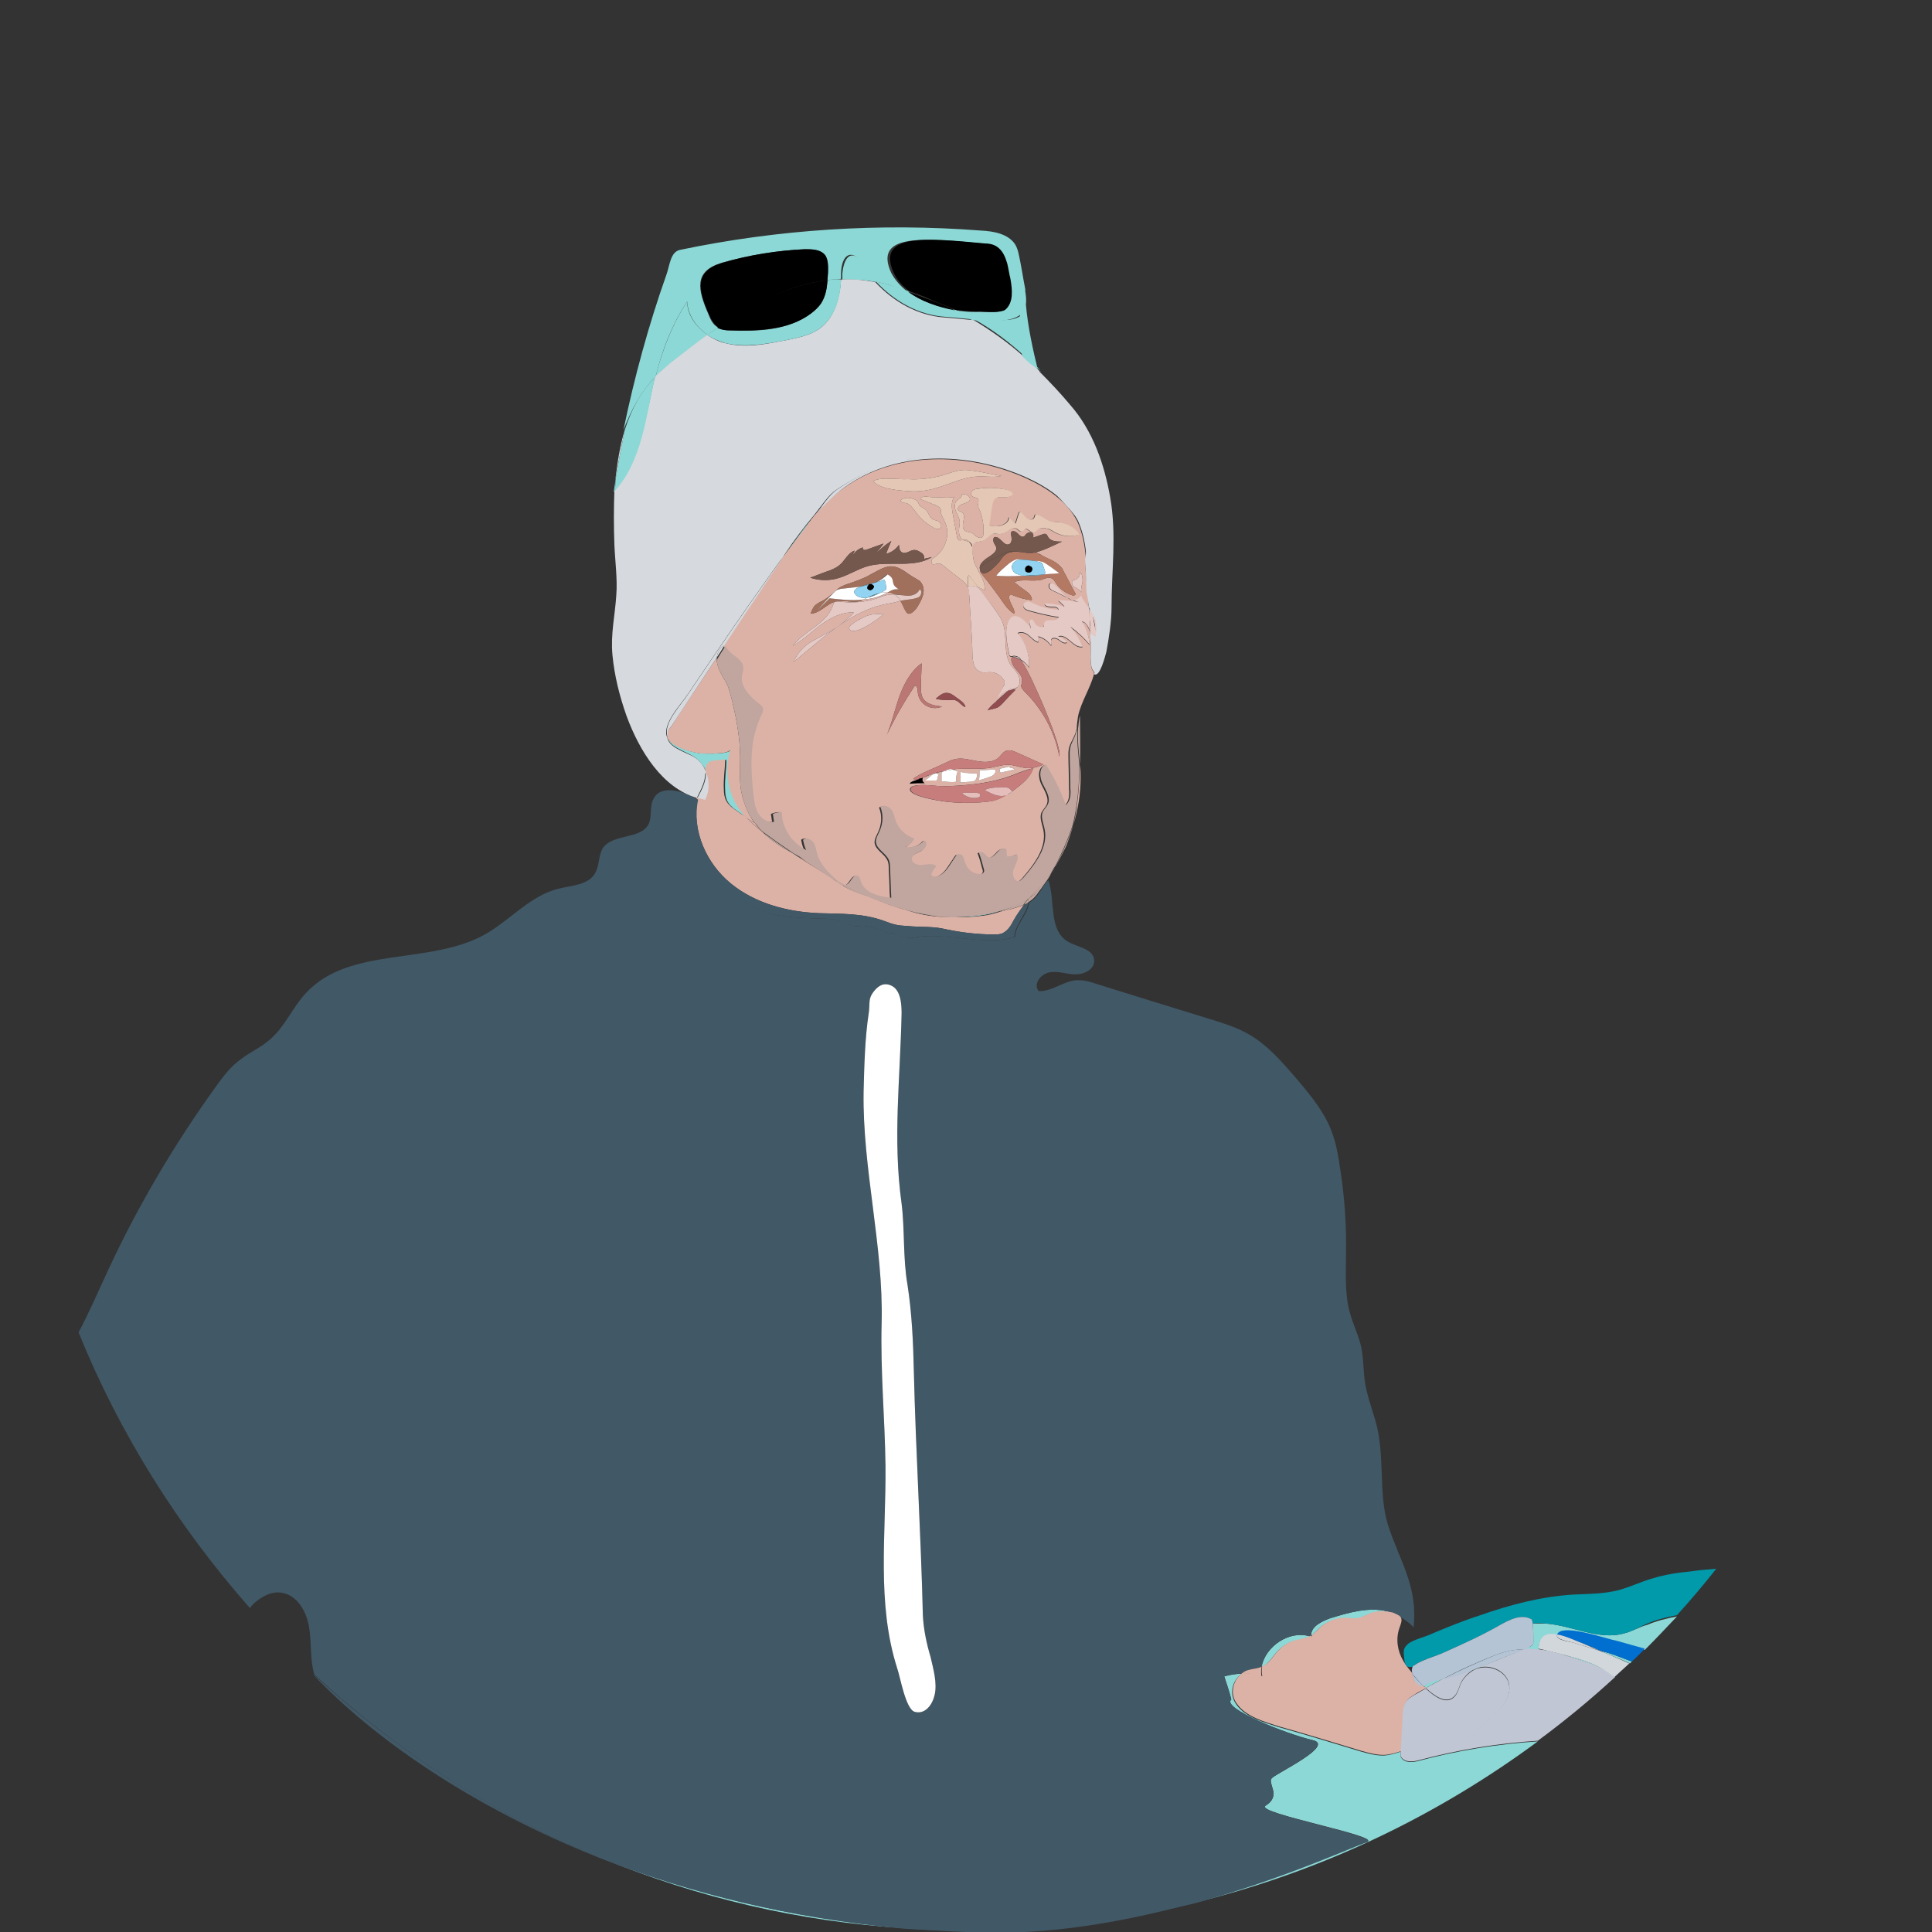 <?xml version="1.0" encoding="utf-8"?>
<!-- Generator: Adobe Illustrator 27.8.0, SVG Export Plug-In . SVG Version: 6.00 Build 0)  -->
<svg version="1.1" id="Calque_1" xmlns="http://www.w3.org/2000/svg" xmlns:xlink="http://www.w3.org/1999/xlink" x="0px" y="0px"
	 viewBox="0 0 300 300" style="enable-background:new 0 0 300 300;" xml:space="preserve">
<rect x="0" y="0" width="300" height="300" fill="#333333" stroke="none"/>
<style type="text/css">
	.st0{fill:#8CD8D6;}
	.st1{fill:#DCB2A7;}
	.st2{fill:#415866;}
	.st3{fill:#FFFFFF;}
	.st4{fill:#C0A69E;}
	.st5{fill:#009AAB;}
	.st6{fill:#C0C6D3;}
	.st7{fill:#006FCF;}
	.st8{fill:#D1D7DB;}
	.st9{fill:#B4C4D5;}
	.st10{fill:#B47963;}
	.st11{fill:#D6DADE;}
	.st12{fill:#A1705C;}
	.st13{fill:#91D3F1;}
	.st14{fill:#74584D;}
	.st15{fill:#914D50;}
	.st16{fill:#C67D7C;}
	.st17{fill:#E5BEBB;}
	.st18{fill:#BA7773;}
	.st19{fill:#E5C9C5;}
	.st20{fill:#E5C7B5;}
</style>
<g id="Calque_8">
</g>
<g id="Calque_4">
</g>
<g>
	<path class="st0" d="M140.5,299.4c-17.8-1.5-33.5-5.5-46.9-10.8C108.2,294.6,124,298.4,140.5,299.4z"/>
	<path class="st0" d="M204.9,252.8c1.1-1,2.7-1.6,4.2-1.5c0.6,0,1.2,0.2,1.8,0c0.5-0.1,1-0.4,1.5-0.6c1.2-0.5,2.5-0.6,3.8-0.2
		c-0.3-0.1-0.5-0.2-0.8-0.3c-2.9-0.7-6,0.2-8.9,1.1c-1.3,0.5-3,1.3-2.9,2.7C204,253.7,204.4,253.3,204.9,252.8z"/>
	<path class="st0" d="M198.3,256.5c0.7-0.8,1.6-1.4,2.7-1.7c0.8-0.2,1.6-0.3,2.4-0.7c-3.1-1-6.9,1.5-7.5,4.7c0.1,0,0.2-0.1,0.3-0.1
		C197.1,258.2,197.6,257.2,198.3,256.5z"/>
	<path class="st0" d="M148.9,142.3c-0.5,0-1,0-1.5,0c1.7,0.1,3.4,0.1,5.2-0.2c0.7-0.1,1.6-0.3,2.6-0.6c-0.5,0.1-1,0.2-1.5,0.3
		C152.1,142.1,150.5,142.3,148.9,142.3z"/>
	<path class="st0" d="M127.7,135.4c0.5,0.3,0.9,0.6,1.4,0.9c-0.1-0.1-0.2-0.2-0.4-0.3C128.4,135.9,128.1,135.7,127.7,135.4z"/>
	<path class="st0" d="M160.3,56.4c0.4,0.4,0.8,0.7,1.2,1.1C161.3,57.1,160.8,56.8,160.3,56.4z"/>
	<path class="st0" d="M158.7,49.5l0.1-0.7c-0.8,0.7-1.9,0.9-3,0.9c-1.5,0.1-3,0-4.5-0.1c2.9,1.6,5.5,3.6,7.9,5.8
		c-0.3-0.5-0.3-1.1-0.4-1.7C158.8,52.3,158.7,50.9,158.7,49.5z"/>
	<path class="st0" d="M221,261.7c0.1,0.1,0.2,0.2,0.3,0.3c0,0,0.1,0.1,0.1,0.1c0.9-0.5,1.8-1,2.8-1.5c-0.9,0.2-1.9,0.4-2.7,0.9
		C221.3,261.7,221.1,261.7,221,261.7z"/>
	<path class="st0" d="M248.4,256.3c1.6,0.7,3.2,1.3,4.7,2c0.1-0.1,0.2-0.2,0.3-0.3c-1.4-0.5-2.8-1.1-3.9-1.4
		C249.1,256.5,248.7,256.4,248.4,256.3z"/>
	<path class="st0" d="M130.6,137.1c0.1,0.1,0.3,0.2,0.5,0.3C130.9,137.3,130.7,137.2,130.6,137.1z"/>
	<path class="st0" d="M132.6,39.7c-1.2-0.3-1.7,1.5-1.8,2.8c0,0.3,0,0.6,0,0.9c1.4,0,2.7,0,4.1,0.2c0.4,0.1,0.8,0.1,1.2,0.2
		c-0.9-0.9-1.6-1.9-2.3-3C133.4,40.3,133.1,39.8,132.6,39.7z"/>
	<path class="st0" d="M252.3,253.6c-4,1.2-8.1-1.2-12.3-1.5c-0.7,0-1.3,0-2,0c0.1,0.9,0.1,1.8,0.1,2.8c0,0.2,0,0.4-0.1,0.5
		c-0.1,0.1-0.3,0.2-0.4,0.3c-0.3,0.1-0.6,0.2-0.9,0.4c1.1,0,2.3,0.1,3.5,0.3c-0.4-0.1-0.9-0.2-1.3-0.3c0.1-2.2,1.4-2.5,2.9-2.2
		c0-0.1,0.1-0.2,0.2-0.3c1.3-1.2,7.5,1,9.1,1.4c1.4,0.4,2.9,0.7,4.3,1.2c1.7-1.7,3.4-3.5,5-5.2c-1.6,0.3-3.2,0.7-4.6,1.3
		C254.6,252.6,253.5,253.3,252.3,253.6z"/>
	<path class="st0" d="M217.5,272.8c0-0.3,0-0.5,0-0.8c-0.9,0.3-1.9,0.6-2.8,0.6c-1.1,0-2.2-0.3-3.3-0.6c-4.3-1.3-8.5-2.6-12.8-3.8
		c-2.2-0.7-5.2-1.5-6.6-3.5c-1.2-1.6-0.7-3.7,0.8-4.8c-0.9,0-1.8,0.2-2.7,0.4c0.4,1.2,0.8,2.4,1.1,3.6c-1.6,1.4,8.7,5.4,12.6,6.3
		c3.6,0.8-5.3,5-6.3,5.9c-0.8,0.8,1.6,2.7-1,4.3c-1.8,1.1,18.5,4.8,15.7,5.6c-1.8,0.5-12.5,5.5-26.5,9.4c19.5-4.8,37.4-13.4,53.1-25
		c-6.2,0.4-12.4,1.4-18.4,3C219.4,273.7,218,273.8,217.5,272.8z"/>
	<path class="st0" d="M169,91.7c0-1.1-0.1-2.1-0.1-3.2c0-0.6-0.1-1.2-0.1-1.8c0,0.2,0,0.3,0,0.5C168.6,88.7,168.7,90.2,169,91.7z"/>
	<path class="st0" d="M242.6,256.9c0.2,0.1,0.4,0.1,0.5,0.2c2,0.6,4,1.2,5.8,2.3c0.6,0.4,1.2,0.7,1.7,1.1c0,0,0.1-0.1,0.1-0.1
		c-0.5-0.4-1-0.7-1.5-1C247.2,258.1,245,257.5,242.6,256.9z"/>
	<path class="st0" d="M106.7,46.8c-1.9,2.9-3.3,6.2-4.3,9.5c-0.2,0.7-0.4,1.4-0.6,2.2c0.8-0.9,1.8-1.5,2.6-2.3
		c1.8-1.4,3.6-2.8,5.5-4.2C108.1,50.8,106.7,48.9,106.7,46.8z"/>
	<path class="st0" d="M113.5,116.4c-0.3,0.8-4,0.6-4.6,0.6c-1.5-0.2-3.2-0.7-4.5-1.6c-0.4-0.3-0.6-0.6-0.7-0.9
		c0.2,1.4,2.3,2,3.7,2.8c1,0.5,1.8,1.5,2.3,2.5c0.1-1.8,1.2-1.5,3.1-1.8c0,1.4-0.3,3-0.2,4.7c0,0.6,0.1,1.3,0.4,1.8
		c0.5,0.9,1.5,1.4,2.3,2c0.2,0.1,0.5,0.3,0.7,0.4c-0.4-0.5-0.8-1-1.2-1.5C113,122.8,112.6,119.4,113.5,116.4z"/>
	<path class="st0" d="M122,86c-0.1,0.2-0.2,0.3-0.3,0.5c1.6-2.1,3.2-4.3,4.9-6.5C124.9,81.8,123.5,83.9,122,86z"/>
	<path class="st1" d="M113.5,137.2c3.8,3.1,8.8,4.4,13.7,4.6c3.3,0.1,6.6,0,9.8,1.1c1.9,0.7,2.2,0.8,4,0.9c2.1,0.2,3.9,0,5.9,0.5
		c2.4,0.5,4.9,0.8,7.4,0.8c0.5,0,1,0,1.4-0.2c0.8-0.4,1.3-1.2,1.7-2c0.5-0.8,1-1.6,1.6-2.4c-0.7,0.3-1.4,0.5-2.1,0.7
		c-0.6,0.1-1.2,0.3-1.7,0.4c-0.9,0.3-1.8,0.5-2.6,0.6c-1.7,0.2-3.4,0.3-5.2,0.2c-2.2,0-4.3-0.3-6.4-1c-0.1,0-0.2-0.1-0.3-0.1
		c-0.9-0.2-1.7-0.5-2.6-0.8c-1.1-0.4-2.1-0.8-3.2-1.3c-1-0.3-2.1-0.7-3-1.1c-1-0.5-1.9-1.1-2.8-1.8c-0.5-0.3-0.9-0.6-1.4-0.9
		c-1.5-0.9-3.1-1.9-4.6-2.9c-1.7-0.9-3.3-1.9-4.7-3.3c0,0,0,0,0,0c-0.9-0.7-1.8-1.5-2.6-2.4c-0.2-0.1-0.4-0.3-0.7-0.4
		c-0.8-0.6-1.8-1.1-2.3-2c-0.3-0.5-0.4-1.2-0.4-1.8c-0.1-1.7,0.2-3.3,0.2-4.7c-1.9,0.3-3-0.1-3.1,1.8c0.6,1.4,0.6,3-0.1,4.4
		c-0.4-0.1-0.8-0.2-1.2-0.3c0,0.1-0.1,0.1-0.1,0.2c0.1,0,0.1,0.1,0.2,0.1C107.4,129,109.7,134.1,113.5,137.2z"/>
	<path class="st2" d="M48.8,260.2c8.8,9.3,24,20.3,44.8,28.5C76.9,281.8,61.7,272,48.7,260C48.8,260,48.8,260.1,48.8,260.2z"/>
	<path class="st2" d="M140.5,299.4c4.2,0.4,8.5,0.6,12.9,0.7c11.2,0.2,22.5-2,32.3-4.7c-11.4,2.8-23.4,4.3-35.7,4.3
		C146.8,299.7,143.7,299.6,140.5,299.4z"/>
	<path class="st2" d="M196.5,280.4c2.6-1.6,0.2-3.5,1-4.3c1-1,9.9-5.1,6.3-5.9c-3.9-0.9-14.2-5-12.6-6.3c-0.3-1.2-0.7-2.4-1.1-3.6
		c0.9-0.3,1.8-0.4,2.7-0.4c0.3-0.2,0.7-0.4,1.1-0.6c0.7-0.2,1.4-0.2,2-0.5c0.6-3.2,4.3-5.7,7.5-4.7c0,0,0.1,0,0.1,0
		c0,0,0.1,0,0.1-0.1c-0.1-1.4,1.6-2.3,2.9-2.7c2.9-0.9,6-1.8,8.9-1.1c0.3,0.1,0.5,0.2,0.8,0.3c0.2,0,0.3,0.1,0.5,0.1
		c0.2,0.1,0.4,0.2,0.6,0.4c0.8,0.5,1.6,1,2.2,1.7c0.7-6.5-2.2-10.3-4-16c-1.5-4.9-0.4-10.8-1.9-16c-0.6-2.1-1.4-4.2-1.7-6.4
		c-0.2-1.7-0.2-3.4-0.5-5c-0.4-1.9-1.3-3.6-1.8-5.5c-0.8-2.8-0.6-5.9-0.6-8.9c0.1-4.5-0.2-9-0.9-13.4c-0.3-2.2-0.7-4.4-1.6-6.5
		c-1.3-3-3.5-5.5-5.6-8c-2.1-2.4-4.2-4.8-7-6.4c-1.7-1-3.6-1.6-5.5-2.2c-6.2-1.9-12.3-3.8-18.4-5.7c-0.8-0.3-1.7-0.5-2.6-0.5
		c-2.1,0-4,1.8-6.1,1.7c-0.9-1,0.2-2.6,1.6-2.9c1.4-0.3,2.7,0.3,4.1,0.3c1.4,0,3-0.8,2.9-2.2c-0.1-1.8-2.6-2-4.1-2.9
		c-3-1.8-1.9-6.2-3-9.5c-0.1,0.1-0.3,0.2-0.4,0.4c-0.1,0.1-0.2,0.3-0.3,0.4c-0.1,0.2-0.2,0.3-0.3,0.5c-0.5,0.7-0.9,1.4-1.6,1.9
		c-0.1,0.1-0.3,0.2-0.4,0.3c-0.2,1.7-2.2,3.6-2.2,5.3c-4.6,1.5-10.9-0.9-15.7,0.1c-1,0.2-1.9-0.2-2.9-0.6c-0.5-0.2-1.2-0.1-1.7-0.3
		c-1.1-0.6-2.8-1.1-4-0.9c-1.5,0.2-2.7-1.1-4.2-1.1c-4-0.2-8.2,0-11.8-1.7c-2.8-1.4-6-4.2-7.4-5.9c-1.2-1.5-2.9-5.5-2.6-8.1
		c0.1-0.9,0.5-1.9,1-2.9c-2.2-1.3-5.7-2.3-6.8-0.1c-0.7,1.2-0.2,2.8-0.8,4c-1.3,2.4-5.5,1.4-7.1,3.7c-0.7,1.2-0.5,2.7-1.2,3.9
		c-1,1.8-3.6,1.9-5.7,2.4c-4.4,1.1-7.5,4.9-11.4,7.1c-8.6,4.8-20.9,1.8-27.7,9c-2.2,2.3-3.4,5.5-5.9,7.5c-1.3,1.1-2.9,1.8-4.2,2.8
		c-1.7,1.2-2.9,2.8-4.1,4.5c-6.4,8.9-12,18.4-16.6,28.3c-1.5,3.2-2.9,6.5-4.6,9.7c6.4,15.8,15.5,30.2,26.6,42.8
		c0.2-0.2,0.3-0.4,0.5-0.6c1.2-1.1,2.7-2,4.3-1.8c2.5,0.3,4,2.9,4.4,5.4c0.4,2.4,0.1,4.9,0.8,7.3c13,12.1,28.2,21.9,44.8,28.7
		c13.4,5.2,29.1,9.2,46.9,10.8c3.2,0.2,6.3,0.3,9.5,0.3c12.3,0,24.2-1.5,35.7-4.3c14.1-3.9,24.7-8.9,26.5-9.4
		C215,285.2,194.8,281.6,196.5,280.4z M145.1,263.3c-0.3,1.3-1.4,3-3.1,2.5c-1.4-0.5-2.2-5.4-2.7-6.8c-3.2-10.1-1.7-20.7-1.8-31.4
		c-0.1-7.5-0.8-14.6-0.6-22.2c0.3-11.9-3-24-2.8-35.9c0.1-3.9,0.2-8.3,0.8-12.2c0.2-1.3-0.1-2.1,0.6-3.1s1.6-1.7,2.8-1.2
		c1.5,0.6,1.7,2.7,1.7,4.3c-0.2,10.1-1.4,19.6,0,29.6c0.5,4,0.2,8.5,0.9,12.5c0.7,4.5,0.9,9,1,13.5c0.3,12.6,1.1,25.3,1.4,37.9
		c0.1,2.2,0.6,4.5,1.2,6.5C144.9,259.1,145.6,261.4,145.1,263.3z"/>
	<path class="st2" d="M157.4,142.9c-0.4,0.8-0.9,1.6-1.7,2c-0.4,0.2-0.9,0.2-1.4,0.2c-2.5,0-5-0.3-7.4-0.8c-2-0.5-3.8-0.3-5.9-0.5
		c-1.8-0.1-2.1-0.2-4-0.9c-3.2-1.1-6.5-1-9.8-1.1c-4.9-0.2-9.9-1.5-13.7-4.6c-3.8-3.1-6.1-8.2-5.1-13c-0.1,0-0.1-0.1-0.2-0.1
		c-0.5,1-0.9,2-1,2.9c-0.3,2.6,1.4,6.6,2.6,8.1c1.4,1.7,4.6,4.5,7.4,5.9c3.6,1.7,7.8,1.5,11.8,1.7c1.5,0,2.7,1.3,4.2,1.1
		c1.2-0.2,2.9,0.3,4,0.9c0.5,0.2,1.2,0.1,1.7,0.3c1,0.4,1.9,0.8,2.9,0.6c4.8-1,11.1,1.4,15.7-0.1c0-1.7,1.9-3.6,2.2-5.3
		c-0.2,0.1-0.5,0.3-0.7,0.4C158.4,141.3,157.8,142.1,157.4,142.9z"/>
	<path class="st3" d="M143.3,250.8c-0.3-12.6-1.1-25.3-1.4-37.9c-0.1-4.5-0.3-9-1-13.5c-0.7-4-0.4-8.5-0.9-12.5
		c-1.4-10-0.2-19.5,0-29.6c0-1.6-0.2-3.7-1.7-4.3c-1.2-0.5-2.1,0.2-2.8,1.2s-0.4,1.8-0.6,3.1c-0.6,3.9-0.7,8.3-0.8,12.2
		c-0.2,11.9,3.1,24,2.8,35.9c-0.2,7.6,0.5,14.7,0.6,22.2c0.1,10.7-1.4,21.3,1.8,31.4c0.5,1.4,1.3,6.3,2.7,6.8
		c1.7,0.5,2.8-1.2,3.1-2.5c0.5-1.9-0.2-4.2-0.6-6C143.9,255.3,143.4,253,143.3,250.8z"/>
	<path class="st1" d="M167.8,120.8c0-0.7,0-1.4-0.1-2.1c-0.1,3.1-0.3,6.3-1,9.3C167.4,125.6,167.8,123.2,167.8,120.8z"/>
	<path class="st1" d="M150.6,84.2c0.1,0.2,0.3,0.4,0.4,0.6C150.9,84.6,150.8,84.4,150.6,84.2z"/>
	<path class="st1" d="M136.4,139.7c-0.3-0.1-0.6-0.2-0.9-0.3c0.8,0.3,1.6,0.6,2.4,0.9C137.4,140,136.9,139.9,136.4,139.7z"/>
	<path class="st1" d="M148.9,142.3c1.6,0,3.1-0.2,4.7-0.5C152.1,142.1,150.5,142.3,148.9,142.3z"/>
	<path class="st1" d="M115,122.3c-0.2-1.9,0-3.8-0.1-5.7c-0.1-2.6-0.6-5.2-1.2-7.7c-0.2-0.8-0.4-1.6-0.7-2.4
		c-0.5-1.1-1.3-2.1-1.6-3.3c-0.1-0.4-0.1-0.7-0.1-1.1c-2.3,3.5-4.7,7-7,10.6c-0.4,0.4-0.7,0.9-0.7,1.5c0,0.1,0,0.2,0,0.3
		c0.1,0.3,0.4,0.6,0.7,0.9c1.3,0.9,3,1.4,4.5,1.6c0.6,0,4.3,0.2,4.6-0.6c-0.9,3-0.5,6.4,1.2,9c0.4,0.5,0.8,1.1,1.2,1.5
		c0.4,0.3,0.9,0.5,1.3,0.8C116,126.1,115.3,124.3,115,122.3z"/>
	<path class="st1" d="M156.6,107.2c-0.8,0.3-1.5,0.9-1.9,1.7C155.4,108.2,156.3,107.5,156.6,107.2z"/>
	<path class="st1" d="M150.6,84.2c-0.3-0.3-0.6-0.5-1-0.4c0,0,0,0-0.1,0c0.3,0.2,0.6,0.2,0.9,0.3C150.5,84.1,150.5,84.2,150.6,84.2z
		"/>
	<path class="st1" d="M126.8,134.7c-0.5-0.3-0.9-0.6-1.4-0.9c0.8,0.6,1.5,1.1,2.3,1.6c0.3,0.2,0.7,0.4,1,0.6
		C128.1,135.6,127.5,135.1,126.8,134.7z"/>
	<path class="st1" d="M162.3,137.1C162.3,137.1,162.4,137.1,162.3,137.1c0.4-0.5,0.7-1.1,1-1.6C163,136.1,162.7,136.6,162.3,137.1z"
		/>
	<path class="st1" d="M169.6,104c-0.4-0.9-0.2-3-0.2-4c0-0.6-0.1-1.2-0.1-1.9c-0.4-0.7-0.6-1.5-1.3-1.5c0.7,1,1.1,2.3,1.2,3.6
		c-0.9-1.1-1.9-2-3-2.8c0.8,0.9,1.5,2,1.9,3.1c-1.4,0.3-2.4-2.1-3.8-1.6c0.5,0.2,1,0.5,1.4,0.9c-0.4,0.3-0.9-0.1-1.3-0.4
		c-0.4-0.3-1.1-0.4-1.2,0.1c0,0.3,0.2,0.6,0,0.8c-0.5-0.7-1.2-1.2-2-1.4c0.1,0.3,0.1,0.6,0,0.9c-0.6-0.2-1-0.7-1.5-1.1
		c-0.5-0.4-1.2-0.6-1.7-0.3c1.3,1.4,1.9,3.4,1.8,5.3c-0.3-0.5-0.8-0.9-1.3-1.2c0.1,0.1,0.2,0.3,0.3,0.4c0.5,0.8,0.9,1.6,1.3,2.4
		c1.5,3.2,2.9,6.4,4,9.8c0.2,0.8,0.5,1.6,0.4,2.4c-0.7-3.9-2.7-7.5-5.5-10.2c-0.1-0.2-0.3-0.3-0.4-0.6c-0.1-0.3,0.1-0.6,0.1-0.9
		c0.1-0.9-0.7-1.5-1.2-2.2c-0.3-0.4-0.7-1.3-0.3-1.6c0,0,0,0,0,0c-0.1,0-0.3,0-0.4-0.1c-0.1-0.1-0.1-0.2-0.1-0.3
		c-0.3-1.4-0.9-4.2,0.1-5.4c0.5-0.6,1-0.5,1.6-0.2c0.3,0.1,1.8,1.4,1.6,1.8c0.1-0.2,0-0.5-0.1-0.8c-0.1-0.3-0.1-0.6,0.2-0.7
		c0.3-0.1,0.5,0.4,0.7,0.7c0.3,0.4,0.9,0.6,1.3,0.4c-0.2-0.3,0-0.7,0.3-0.9c0.3-0.1,0.7-0.1,1.1-0.1s0.8-0.1,0.9-0.5
		c-1.6-0.2-3.1-0.6-4.6-1c-0.5-0.1-1-0.5-0.9-0.9c0.1-0.3,0.4-0.5,0.7-0.5c0.3,0,0.6,0.2,0.9,0.3c1.2,0.6,2.5,0.9,3.9,1
		c-0.1-0.5-0.7-0.5-1.1-0.5c-0.5,0-1.1-0.1-1.1-0.5c1.1,0,2.1,0.2,3.1,0.5c-0.3-0.4-0.7-0.7-1-1c1.1,0,2.1,0.1,3.2,0.3
		c-0.3-0.1-0.6-0.3-1-0.4c-0.3-0.1-0.5-0.2-0.8-0.4c-0.7-0.3-1.4-0.7-2.1-1c-0.2-0.1-0.5-0.2-0.7-0.5c-0.1-0.2-0.1-0.6,0.1-0.7
		c0.3-0.1,0.6,0.1,0.8,0.3c0.4,0.4,0.7,0.8,1.1,1.2c0.2,0.2,0.5,0.5,0.8,0.7c0.3,0.1,0.5,0.2,0.8,0.4c0.1,0,0.1,0,0.2,0
		c0.6,0.1,1.2-0.4,1.2-0.8c0-0.1,0-0.2,0-0.3c0,0,0,0,0-0.1c-0.2-0.4-0.6-0.6-1-0.8c-0.4-0.2-0.6-0.8-0.3-1.1c0.6,0,1.2-0.6,1.1-1.3
		c0.4,0.4,0.4,1,0.4,1.5c-0.1,0.5-0.3,1.1-0.2,1.6c0,0.1,0,0.1,0,0.2c0,0.1,0,0.2,0,0.3c0.2,0.8,0.7,1.4,1.2,2.1
		c-0.1-0.9-0.1-1.8-0.2-2.7c-0.2-1.5-0.4-3-0.3-4.5c0-0.2,0-0.3,0-0.5c-0.1-2-0.5-4-1.3-5.8c-1.6-3.2-4.8-5.3-8.1-6.8
		c-9-4-20.2-4.2-28.2,1.6c-1.7,1.2-3.2,2.7-4.6,4.3c-1.6,2.2-3.3,4.4-4.9,6.5c-2,2.9-3.9,5.9-5.9,8.8c-1.1,1.7-2.2,3.3-3.3,5
		c0.1,0,0.1,0,0.1-0.1c0.5,1.4,2.5,1.8,2.7,3.2c0.1,0.5-0.1,1-0.2,1.5c-0.2,1.7,1.3,3.2,2.7,4.3c0.3,0.2,0.6,0.5,0.6,0.8
		s-0.1,0.6-0.2,0.8c-0.6,1.2-1,2.5-1.3,3.9c-0.5,2.8-0.3,5.7,0,8.5c0.1,1,0.2,2,0.7,2.9c0.5,0.9,1.5,1.6,2.5,1.4
		c-0.1-0.4-0.1-0.8-0.2-1.2c0.4-0.2,0.9-0.3,1.4-0.3c0,2.5,1.6,4.8,3.8,5.9c-0.3-0.5-0.4-1.1-0.5-1.6c0.5-0.4,1.2-0.1,1.6,0.4
		c0.4,0.5,0.4,1.2,0.6,1.8c0.5,1.8,2,3.1,3.4,4.4c0.1,0.1,0.2,0.1,0.3,0.2c0.2,0.1,0.3,0.2,0.5,0.3c0.1,0,0.2,0,0.3,0
		c0.8-0.1,1.1-1.8,1.9-1.4c0.3,0.1,0.4,0.6,0.5,0.9c0.6,1.8,2.8,2.3,4.7,2.5c-0.1-1.5-0.1-3.1-0.2-4.6c0-0.4,0-0.9-0.2-1.3
		c-0.5-1.1-1.9-1.6-2-2.8c0-0.6,0.4-1.2,0.6-1.7c0.5-1.1,0.6-2.5,0.1-3.7c0.5-0.4,1.3-0.1,1.7,0.4c0.4,0.5,0.5,1.2,0.7,1.8
		c0.5,1.3,1.6,2.3,2.9,2.7c-0.3,0.6-0.8,1.1-1.4,1.3c1,0.2,2.2-0.2,2.9-1c0.7,0.2,0.3,1.3-0.4,1.6c-0.6,0.3-1.5,0.6-1.5,1.3
		s1,1,1.7,0.9c0.7-0.1,1.6-0.3,2.1,0.2c-0.4,0.4-0.7,0.9-0.8,1.4c0.9,0.7,2.1-0.4,2.7-1.3c0.4-0.6,0.8-1.2,1.2-1.8
		c0.2-0.3,0.8-0.2,1,0.1s0.2,0.7,0.4,1.1c0.3,1,1.2,1.7,2.2,1.7c0.2,0,0.5,0,0.6-0.2c0.2-0.2,0.1-0.5,0-0.8
		c-0.2-0.8-0.4-1.5-0.7-2.3c0.2-0.2,0.6-0.1,0.8,0.1c0.2,0.2,0.4,0.5,0.7,0.6c0.5,0.2,1-0.4,1.4-0.8c0.4-0.5,1.1-0.8,1.4-0.4
		c0,0.4,0,0.7,0.1,1.1c0.5,0,1.1-0.1,1.5-0.4c0.4,0.7-0.2,1.6-0.5,2.4c-0.3,0.8,0.1,2,0.9,1.8c0.2-0.1,0.4-0.3,0.6-0.5
		c1.9-2.2,3.9-4.8,3.3-7.6c-0.2-0.9-0.6-1.8-0.3-2.6c0.2-0.4,0.6-0.8,0.8-1.2c0.5-1-0.3-2.2-0.8-3.2s-0.6-2.6,0.5-3
		c1.3,2,2.3,4.1,3.1,6.3c0.7-0.6,0.8-1.6,0.7-2.6c0-1.8-0.1-3.7-0.1-5.5c0-1.4,0.7-2,1.1-3.2c0.1-0.2,0.1-0.4,0.2-0.6
		c0-0.7,0.1-1.3,0.2-2c0.5-2.3,1.9-4.3,2.5-6.6C169.9,104.4,169.8,104.3,169.6,104z M166.9,92c0.1,0.1,0.1,0.2,0.1,0.3
		c-0.1,0.2-0.4,0.2-0.6,0.1c-0.9-0.3-1.8-0.9-2.4-1.8c-0.2-0.3-0.4-0.7-0.7-0.8c-0.5-0.2-1,0-1.5,0.2c-1.4,0.4-3-0.2-4.3,0.4
		c0.6,0.5,1.1,0.9,1.7,1.3c0.2,0.2,0.5,0.3,0.7,0.6c0.2,0.3,0.4,0.6,0.3,0.9c-1-0.1-2-0.4-3-0.8c-0.1,0-0.2,0-0.3,0
		c-0.2,0-0.2,0.2-0.2,0.3c0,0.8,0.6,1.4,0.8,2.2c0.1,0.1,0.1,0.3,0,0.3c-0.1,0.1-0.1,0-0.2,0c-0.6-0.4-1.1-1-1.5-1.6
		c-0.8-1.2-1.7-2.3-2.5-3.4c-0.3-0.4-0.9-1-1.1-1.5c0,0,0-0.1,0-0.1c0,0,0,0,0-0.1c-0.4-1,1-1.8,1.6-2.2c0.4-0.3,1-0.7,0.9-1.3
		c-0.1-0.3-0.3-0.5-0.4-0.8s-0.1-0.6,0.1-0.8c0.9-0.2,1.5,1.5,2.3,1.1c0.5-0.2,0.4-1,0.3-1.5c0-0.1,0-0.2,0-0.3
		c0.1-0.4,0.7-0.2,1,0.1s0.6,0.7,1,0.5c0.2-0.1,0.3-0.4,0.5-0.5c0.3-0.2,0.6-0.2,0.8,0c0.2,0.1,0.2,0.5,0.1,0.7
		c0.6-0.2,1.1-0.4,1.7-0.6c0.1,0,0.1,0,0.2,0c0.2,0,0.3,0.2,0.4,0.4c0.4,0.8,1.4,0.8,2.2,0.8c-0.9,0.4-1.9,0.9-2.9,1.3
		c-0.4,0.1-0.8,0.3-1.2,0.4c0,0-0.1,0-0.1,0c0.5,0.1,0.9,0.3,1.2,0.5c0.5,0.3,1.1,0.5,1.6,0.8c0.4,0.2,0.8,0.5,1.1,0.8
		c0.2,0.2,0.4,0.4,0.5,0.7C165.7,89.7,166.3,90.9,166.9,92z M157.2,76.7c-0.5,1-2.2,0-2.9,0.9c-0.2,0.2-0.2,0.5-0.3,0.8
		c-0.2,1.1-0.3,2.2-0.5,3.2c0.6,0.1,1.3,0.2,1.9,0c0.6-0.2,1.2-0.6,1.2-1.3c0.3,0.4,0.6,0.7,1,1c0.2-0.5,0.3-1,0.5-1.5
		c0-0.1,0.1-0.3,0.2-0.3c0.1,0,0.2,0,0.2,0.1c0.3,0.2,0.5,0.6,0.9,0.9c0.3,0.2,0.9,0.3,1.1-0.1c0.1-0.2,0.1-0.4,0.2-0.5
		c0.1,0,0.2,0,0.3,0c0.7,0.2,1.3,0.8,2,1c0.5,0.2,1,0.1,1.6,0.2c1.2,0.2,2.3,0.9,2.9,1.9c-1.1,0.4-2.4,0.3-3.5-0.2
		c-0.5-0.2-0.9-0.6-1.4-0.7c-0.5-0.1-1.1-0.2-1.5,0.1c-0.2,0.2-0.4,0.4-0.6,0.5c-0.6,0.1-1.1-0.9-1.5-0.5c-0.1,0.1-0.2,0.3-0.3,0.3
		c-0.3,0.2-0.6-0.2-0.9-0.4c-0.8-0.4-1.6,0.7-2.4,0.8c-0.4,0.1-0.9-0.1-1.3,0c-0.6,0.2-1,0.9-1.6,1.1c-0.3,0.1-0.6,0.1-1,0.2
		c-0.4,0.1-0.6,0.4-0.5,0.7c0,0,0-0.1-0.1-0.1c0.1,0.5,0.1,1.1,0.2,1.7c0.2,1.8,2,3.3,1.8,5.2c-0.3-0.2-0.6-0.4-1-0.5
		c0.7,1,1.4,1.9,2.2,2.9c0.6,0.9,1.4,1.8,1.7,2.9c0.6,2,0,4.4,1.1,6.2c0.4,0.5,0.9,1,1.2,1.6c0.3,0.6,0.4,1.4-0.1,1.9
		c-0.2,0.2-0.5,0.3-0.7,0.3c0.1,0.1,0.3,0.1,0.4,0.1c-0.7,0.7-1.4,1.4-2,2.1c-0.2,0.2-0.4,0.4-0.7,0.6c-0.5,0.3-1.2,0.3-1.6,0.5
		c0-0.2,0.6-0.8,1.3-1.4c0.4-0.8,0.8-1.5,1.1-2.3c0.1-0.2,0.2-0.4,0.2-0.6s-0.1-0.4-0.2-0.5c-0.4-0.6-1-1-1.7-1.1
		c-0.7-0.1-1.5,0.2-2.1-0.2c-0.8-0.4-0.9-1.4-1-2.3c0-2.1-0.2-4.3-0.3-6.2c-0.1-1.1-0.1-2.2-0.2-3.3c0-0.4-0.1-0.9-0.2-1.4
		c-0.1,0-0.1,0-0.2,0c0-0.3-0.3-0.5-0.5-0.7c-1.1-0.9-2.2-1.7-3.3-2.6c-0.2-0.1-0.3-0.2-0.5-0.2c-0.4,0-0.7,0.2-1,0.1
		c-0.2-0.1-0.2-0.5-0.1-0.7c0.1-0.2,0.4-0.3,0.6-0.5c1.6-1.2,2.3-3.6,1.4-5.4c-0.2-0.5-0.5-0.9-0.6-1.4c0-0.2,0-0.5-0.1-0.7
		c-0.2-0.2-0.4-0.3-0.6-0.4c-0.8-0.3-1.7-0.7-2.5-1c0.3-0.7,1.6-0.2,2.3-0.3c0.5,0,2.7,0.2,3-0.1c-0.6,0.8-0.4,2-0.2,3
		c0.2,1.1,0.4,2.1,0.6,3.2c0,0.2,0.1,0.5,0.4,0.6c0.2,0.1,0.4,0,0.5-0.1c0,0,0,0,0,0c-0.5-0.3-0.6-0.9-0.6-1.4s0.2-1.1,0.1-1.6
		c-0.1-0.5-0.4-1-0.6-1.5s-0.2-1.1,0.1-1.5c0.3-0.3,1-0.6,0.8-1c0.6-0.2,1.4,0.2,1.3,0.8c-0.1,0.4-0.7,0.5-1.2,0.7s-0.9,0.7-0.5,1
		c0.1,0.1,0.3,0.1,0.4,0.2c0.5,0.2,0.4,0.9,0.3,1.4s-0.2,1.1,0.2,1.5c0.3,0.2,0.7,0.2,1,0.3c0.3,0.1,0.5,0.4,0.8,0.6
		s0.7,0.3,0.9,0.1c0.2-0.1,0.2-0.4,0.2-0.6c0.1-1.1-0.1-2.3-0.5-3.4c-0.2-0.4-0.4-0.8-0.3-1.2c0-0.2,0.1-0.5,0-0.7
		c-0.2-0.3-0.7-0.2-1-0.5c-0.2-0.2-0.1-0.6,0.1-0.8c0.2-0.2,0.6-0.3,0.9-0.3c1.2-0.2,2.4-0.2,3.6,0C156.1,76,156.9,76.1,157.2,76.7z
		 M149.9,109.8c-0.6-0.2-0.9-0.8-1.4-1c-0.4-0.2-0.7-0.1-1.1-0.1c-0.7,0-1.4,0-2.1-0.2c0.5-0.4,1.1-1,1.8-0.9c0.5,0,1,0.4,1.4,0.7
		C148.9,108.6,149.9,109.2,149.9,109.8z M142.2,79.5c-0.5-0.6-0.9-1.3-1.6-1.4c-0.2,0-0.4,0-0.5-0.1c-0.8-0.4,0.5-0.7,0.8-0.7
		c0.5,0,1.3,0.2,1.6,0.6c0.1,0.2,0.2,0.4,0.3,0.6c0.3,0.3,0.7,0.4,1,0.7c0.4,0.4,0.5,1.1,1,1.4c0.3,0.2,0.7,0.2,1,0.4
		c0.4,0.3,0.5,0.9,0.1,1.1c-0.3,0.1-0.7,0-1-0.2C143.8,81.3,142.9,80.5,142.2,79.5z M141,74.4c1.8,0.1,3.6-0.1,5.4-0.6
		c1-0.3,1.9-0.7,3-0.8c0.8-0.1,1.6,0.1,2.4,0.2c1.2,0.2,2.5,0.5,3.7,0.7c-1.2,0.3-2.6,0-3.8,0.1c-2.2,0.1-4.2,1.2-6.4,1.8
		c-1.6,0.5-3.3,0.6-5,0.4c-1.3-0.1-3.9-0.4-4.7-1.5C136.8,74,139.5,74.5,141,74.4z M128.5,88.7c0.6-0.2,1.3-0.5,1.8-0.9
		c0.9-0.7,1.3-1.9,2.4-2.3c-0.1,0.3-0.3,0.6-0.4,0.9c0.4-0.7,1-1.2,1.7-1.4c-0.1,0.1,0,0.4,0.2,0.4s0.3,0,0.5-0.1
		c0.8-0.3,1.7-0.6,2.5-0.9c-0.4,0.6-0.9,1.1-1.3,1.7c0.7-0.8,1.6-1.5,2.5-2.1c-0.3,0.7-0.6,1.4-0.8,2c0.8-0.2,1.5-0.7,2-1.4
		c0,0.5,0.1,1,0.5,1.2c0.6,0.3,1.2-0.4,1.9-0.4c0.4,0,0.7,0.2,1,0.4c0.4,0.2,0.7,0.8,0.4,1l1.3-0.3c-2.8,1.8-6.6,0.5-9.9,1.4
		c-1.8,0.5-3.3,1.6-5.1,2c-1.3,0.3-2.7,0.2-3.9-0.2C126.7,89.4,127.6,89,128.5,88.7z M130.8,96.8c-2.7,1.8-5.1,4-7.6,6
		c0.5-1.1,1.2-2,2.1-2.7c1.1-0.8,2.3-1.3,3.5-2c1.4-0.8,2.7-1.8,3.8-3c-1.8-0.1-3.6,0.8-5.1,1.9c-1.5,1.1-2.8,2.4-4.4,3.3
		c1.8-2.4,5.2-3.4,6.2-6.2c0.1-0.2,0.1-0.4,0.3-0.6c0.2-0.1,0.4-0.1,0.7-0.1c2,0.3,4.1,0.1,5.9-0.5c0.5-0.2,1-0.4,1.5-0.5
		c0.4-0.1,0.8-0.1,1.2-0.1c-0.3-0.2-0.6-0.3-0.9-0.3c-0.1,0-0.1,0-0.2,0c-1.1,0.7-2.4,1-3.8,1.1c-0.1,0-0.2,0.1-0.3,0.2
		c-1.2,0.4-2.6-0.2-3.9,0.1c-1.4,0.3-2.4,1.8-3.9,1.9c-0.1,0,0.4-1,0.5-1.1c0.2-0.3,0.6-0.5,0.9-0.7c0.9-0.4,1.6-1,2.3-1.6
		c0.3-0.3,0.6-0.6,1-0.8c0.4-0.2,0.9-0.4,1.3-0.5c1.1-0.4,2.3-0.8,3.3-1.4c1.2-0.6,2.4-1.5,3.7-1.2c1.1,0.2,2,1.1,2.9,1.6
		c0.3,0.2,0.7,0.4,1,0.6c0.5,0.5,0.7,1.2,0.6,1.8c-0.1,0.7-0.4,1.3-0.7,1.8c-0.3,0.6-0.7,1.1-1.2,1.4c-0.1,0.1-0.2,0.1-0.4,0.1
		c-0.2,0-0.3-0.2-0.4-0.3c-0.3-0.5-0.5-1.2-0.9-1.7c0,0,0,0,0,0c-0.9,0.3-1.8,0.4-2.7,0.6C134.9,94.4,132.7,95.5,130.8,96.8z
		 M131.9,97.7c-0.4-0.5,1.5-1.5,1.9-1.7c0.5-0.3,1.1-0.5,1.7-0.6c0.1,0,1.7-0.1,1.7-0.1C136.8,95.9,132.6,98.9,131.9,97.7z
		 M137.8,113.9l-0.5,1.1c1-2,1.5-4.3,2.2-6.4c0.7-2.1,1.8-4.3,3.6-5.6c0,1.2-0.1,2.3-0.1,3.5c0,0.7,0,1.4,0.3,1.9
		c0.6,1,1.9,1.2,3,1.3c-0.8,0.4-1.9,0.3-2.6-0.2c-0.8-0.5-1.2-1.4-1.2-2.3c0-0.3-0.2-0.8-0.4-0.7c-0.1,0-0.1,0.1-0.2,0.2
		C140.4,109,139,111.4,137.8,113.9z M157.3,122.8c-0.1,0.1-0.2,0.1-0.3,0.2c-0.1,0.2-0.4,0.3-0.7,0.4c-0.5,0.3-1,0.6-1.6,0.8
		c-0.8,0.3-1.7,0.3-2.6,0.4c-1.7,0.1-3.4,0.1-5.1-0.1c-0.9-0.1-5.7-0.8-5.7-1.9c0-1.2,4.3-0.5,5-0.5c3.7-0.1,7.5-0.4,11.1-1.8
		c1-0.4,2-0.8,3-1C160,120.8,158.6,121.8,157.3,122.8z M145.1,121.2c-0.5,0-1,0-1.6,0c0.7-0.2,1.1-1.1,1.9-1.1l0.4,0.2
		c-0.3,0.2-0.1,0.7-0.4,0.9C145.3,121.2,145.2,121.2,145.1,121.2z M149.1,119.8l0.5,0.2c0.6,0,1.2,0.1,1.8,0.1c0.1,0,0.2,0,0.2,0
		c0.1,0,0.1,0.2,0.1,0.3c0,0.3-0.1,0.6-0.3,0.8c-0.2,0.1-0.5,0.2-0.8,0.2c-0.5,0-1,0.1-1.5,0.1C149.2,120.9,149.2,120.4,149.1,119.8
		z M152,121.2c0.1-0.5,0.1-1,0.1-1.5l0.1-0.1c0.7,0,1.5-0.1,2.3-0.1c0.2,0.3,0,0.6-0.2,0.8c-0.2,0.2-0.5,0.3-0.8,0.4
		C153,120.9,152.5,121,152,121.2z M155.1,119.4c0.5-0.1,0.9-0.2,1.3-0.3c0.2-0.1,0.6,0,0.5,0.2c0.2-0.1,0.5,0,0.6,0.2
		c-0.6,0.1-1.2,0.3-1.8,0.4c-0.1,0.1-0.3,0.1-0.4,0c-0.1-0.1-0.1-0.3,0-0.4L155.1,119.4z M158.9,119.2c-0.6-0.1-1.2-0.3-1.8-0.4
		c-1-0.2-2.1,0.2-3.2,0.4c-1.7,0.3-3.5,0.1-5.3,0.2c-0.2,0-0.5,0.1-0.7,0.1c0.3,0.1,0.6,0.2,0.8,0.3c-0.2,0.5-0.3,1.1-0.2,1.6
		c-0.8,0.1-1.5,0-2.3-0.1c0-0.3,0-0.7,0-1c0-0.1,0-0.2,0-0.3c0.1-0.1,0.2-0.2,0.3-0.2c0.1-0.1,0.2-0.1,0.3-0.1
		c-0.6,0.1-1.2,0.3-1.9,0.4c-0.3,0.1-1,0.5-1.7,0.7l0.1,0c-0.2,0.3,0,0.7,0.3,0.8c-0.8,0-1.5,0-2.3,0.1c0-0.2,0.3-0.3,0.5-0.4
		c0.3-0.1,0.6-0.2,0.9-0.3c-0.4,0.1-0.7,0.1-0.9-0.1c1.5-1,3.3-1.6,4.9-2.4c0.5-0.2,1-0.5,1.5-0.6c1.2-0.3,2.4,0.1,3.6,0.3
		c1.2,0.2,2.6,0.2,3.4-0.7c0.3-0.3,0.5-0.6,0.8-0.8c0.6-0.4,1.4-0.1,2,0.2c1.3,0.6,2.7,1.2,4,1.8
		C161.1,119.2,159.9,119.4,158.9,119.2z"/>
	<path class="st1" d="M135.5,139.4c-0.2-0.1-0.4-0.1-0.6-0.2c1,0.5,2.1,0.9,3.2,1.3c0.8,0.3,1.7,0.6,2.6,0.8c-0.9-0.3-1.8-0.7-2.7-1
		C137.1,140,136.3,139.7,135.5,139.4z"/>
	<path class="st1" d="M115.9,126.9c0.8,0.9,1.7,1.6,2.6,2.4c-0.5-0.5-0.9-1-1.3-1.5C116.8,127.5,116.3,127.2,115.9,126.9z"/>
	<path class="st1" d="M123.2,132.5c1.5,1,3,2,4.6,2.9c-0.8-0.5-1.6-1.1-2.3-1.6C124.7,133.4,123.9,133,123.2,132.5z"/>
	<path class="st1" d="M162,137.5c0.1-0.1,0.2-0.3,0.3-0.4c0,0,0,0-0.1,0.1C162.2,137.2,162.1,137.4,162,137.5z"/>
	<path class="st4" d="M146.8,142.3c0.2,0,0.4,0,0.6,0.1c0.5,0,1,0,1.5,0C148.2,142.3,147.5,142.3,146.8,142.3z"/>
	<path class="st4" d="M133.7,138.7c-0.9-0.4-1.8-0.9-2.7-1.4c-0.2-0.1-0.3-0.2-0.5-0.3c-0.6-0.3-1.2-0.7-1.8-1
		c0.1,0.1,0.2,0.2,0.4,0.3c0.2,0.1,0.4,0.2,0.6,0.4C131,137.4,132.4,138.1,133.7,138.7z"/>
	<path class="st4" d="M153.6,141.8c0.5-0.1,1-0.2,1.5-0.3c1.7-0.5,3.5-1.3,4.5-2c0,0,0,0,0,0c0.1-0.1,0.1-0.1,0.2-0.2
		c-0.7,0.4-1.4,0.8-2.2,1.2C156.4,141.1,155,141.5,153.6,141.8z"/>
	<path class="st4" d="M167.7,118.7c0.1-2.6,0-5.2,0-7.6c-0.2,0.7-0.2,1.4-0.3,2C167.3,114.9,167.5,116.8,167.7,118.7z"/>
	<path class="st4" d="M163.3,135.5c0.9-1.4,1.6-2.8,2.3-4.2c0.4-1.1,0.8-2.2,1.1-3.4c-0.7,2.2-1.6,4.3-2.7,6.4
		C163.8,134.7,163.6,135.1,163.3,135.5z"/>
	<path class="st4" d="M129.7,136.7c-0.2-0.1-0.4-0.2-0.6-0.4c0.9,0.6,1.8,1.3,2.8,1.8c0.9,0.5,2,0.8,3,1.1c-0.4-0.2-0.8-0.3-1.2-0.5
		C132.4,138.1,131,137.4,129.7,136.7z"/>
	<path class="st4" d="M118.5,129.3C118.5,129.3,118.5,129.3,118.5,129.3c1.4,1.4,3,2.3,4.7,3.3c-0.9-0.6-1.7-1.2-2.6-1.8
		C119.9,130.3,119.2,129.8,118.5,129.3z"/>
	<path class="st4" d="M155.1,141.6c0.6-0.1,1.2-0.2,1.7-0.4c0.7-0.2,1.4-0.4,2.1-0.7c0.2-0.3,0.5-0.6,0.7-0.9c0,0,0,0,0,0
		C158.6,140.3,156.8,141,155.1,141.6z"/>
	<path class="st4" d="M140.7,141.3c0.1,0,0.2,0.1,0.3,0.1c2.1,0.6,4.3,0.9,6.4,1c-0.2,0-0.4,0-0.6-0.1
		C144.7,142.2,142.7,141.8,140.7,141.3z"/>
	<path class="st4" d="M159.9,139.4c-0.1,0.1-0.1,0.1-0.2,0.2c0,0.2,0,0.4,0,0.5c0.1-0.1,0.3-0.2,0.4-0.3c0.7-0.5,1.1-1.2,1.6-1.9
		c0.1-0.2,0.2-0.3,0.3-0.5c-0.2,0.3-0.5,0.6-0.7,0.8C160.9,138.7,160.4,139.1,159.9,139.4z"/>
	<path class="st4" d="M159.7,139.6c-0.3,0.3-0.5,0.6-0.7,0.9c0.2-0.1,0.5-0.2,0.7-0.4C159.7,140,159.7,139.8,159.7,139.6z"/>
	<path class="st4" d="M111.4,103.2c0.3,1.2,1.1,2.2,1.6,3.3c0.3,0.8,0.5,1.6,0.7,2.4c0.6,2.5,1.1,5.1,1.2,7.7
		c0.1,1.9-0.1,3.8,0.1,5.7c0.3,2,1,3.9,2.2,5.5c2.8,1.9,5.5,4.1,8.2,6.1c0.5,0.3,0.9,0.6,1.4,0.9c0.7,0.4,1.3,0.9,2,1.4
		c0.6,0.3,1.2,0.7,1.8,1c-0.1-0.1-0.2-0.1-0.3-0.2c-1.4-1.3-2.9-2.6-3.4-4.4c-0.2-0.6-0.2-1.3-0.6-1.8c-0.4-0.5-1.1-0.8-1.6-0.4
		c0.1,0.5,0.2,1.1,0.5,1.6c-2.2-1.1-3.8-3.4-3.8-5.9c-0.5,0-1,0.1-1.4,0.3c0.1,0.4,0.1,0.8,0.2,1.2c-1,0.2-2-0.5-2.5-1.4
		c-0.5-0.9-0.6-1.9-0.7-2.9c-0.3-2.8-0.5-5.7,0-8.5c0.3-1.4,0.7-2.7,1.3-3.9c0.1-0.2,0.2-0.5,0.2-0.8s-0.3-0.6-0.6-0.8
		c-1.4-1.1-2.9-2.6-2.7-4.3c0.1-0.5,0.3-1,0.2-1.5c-0.2-1.4-2.2-1.8-2.7-3.2c-0.1,0-0.1,0-0.1,0.1c-0.4,0.6-0.8,1.2-1.2,1.9
		C111.3,102.5,111.3,102.8,111.4,103.2z"/>
	<path class="st4" d="M166.1,116.9c0,1.8,0.1,3.7,0.1,5.5c0.1,1,0,2-0.7,2.6c-0.8-2.2-1.8-4.3-3.1-6.3c-1.1,0.4-1,2-0.5,3
		s1.3,2.2,0.8,3.2c-0.2,0.4-0.6,0.8-0.8,1.2c-0.3,0.8,0.1,1.7,0.3,2.6c0.6,2.8-1.4,5.4-3.3,7.6c-0.2,0.2-0.4,0.4-0.6,0.5
		c-0.8,0.2-1.2-1-0.9-1.8c0.3-0.8,0.9-1.7,0.5-2.4c-0.4,0.3-1,0.4-1.5,0.4c-0.1-0.4-0.1-0.7-0.1-1.1c-0.3-0.4-1-0.1-1.4,0.4
		c-0.4,0.4-0.9,1-1.4,0.8c-0.3-0.1-0.5-0.4-0.7-0.6c-0.2-0.2-0.6-0.3-0.8-0.1c0.3,0.8,0.5,1.5,0.7,2.3c0.1,0.3,0.2,0.6,0,0.8
		c-0.1,0.2-0.4,0.2-0.6,0.2c-1,0-1.9-0.7-2.2-1.7c-0.2-0.4-0.2-0.8-0.4-1.1s-0.8-0.4-1-0.1c-0.4,0.6-0.8,1.2-1.2,1.8
		c-0.6,0.9-1.8,2-2.7,1.3c0.1-0.5,0.4-1,0.8-1.4c-0.5-0.5-1.4-0.3-2.1-0.2c-0.7,0.1-1.7-0.2-1.7-0.9s0.9-1,1.5-1.3
		c0.7-0.3,1.1-1.4,0.4-1.6c-0.7,0.8-1.9,1.2-2.9,1c0.6-0.2,1.1-0.7,1.4-1.3c-1.3-0.4-2.4-1.4-2.9-2.7c-0.2-0.6-0.3-1.3-0.7-1.8
		c-0.4-0.5-1.2-0.8-1.7-0.4c0.5,1.2,0.4,2.6-0.1,3.7c-0.2,0.5-0.6,1.1-0.6,1.7c0.1,1.2,1.5,1.7,2,2.8c0.2,0.4,0.2,0.9,0.2,1.3
		c0.1,1.5,0.1,3.1,0.2,4.6c-1.9-0.2-4.1-0.7-4.7-2.5c-0.1-0.3-0.2-0.8-0.5-0.9c-0.8-0.4-1.1,1.3-1.9,1.4c-0.1,0-0.2,0-0.3,0
		c0.9,0.5,1.8,0.9,2.7,1.4c0.6,0.2,1.2,0.5,1.7,0.7c0.3,0.1,0.6,0.2,0.9,0.3c0.5,0.2,1,0.4,1.5,0.6c1.9,0.6,3.8,1.1,5.7,1.5
		c1.1,0.3,2.2,0.4,3.2,0.5c0.7,0,1.4,0.1,2.1,0c1.6-0.1,3.1-0.2,4.7-0.5c1.4-0.3,2.7-0.7,4.1-1.2c0.7-0.3,1.5-0.7,2.2-1.2
		c0.7-0.8,1.6-1.6,2.4-2.3c0.4-0.5,0.7-1,1-1.6c0.2-0.4,0.4-0.8,0.7-1.2c1-2,2-4.2,2.7-6.4c0.7-3,1-6.1,1-9.3
		c-0.2-1.9-0.4-3.7-0.3-5.6c0,0.2-0.1,0.4-0.2,0.6C166.8,114.9,166.1,115.5,166.1,116.9z"/>
	<path class="st4" d="M133.7,138.7c0.4,0.2,0.8,0.3,1.2,0.5c0.2,0.1,0.4,0.1,0.6,0.2C134.9,139.2,134.3,138.9,133.7,138.7z"/>
	<path class="st4" d="M143.6,141.8c-1.9-0.4-3.8-0.9-5.7-1.5c0.9,0.3,1.8,0.7,2.7,1c2,0.5,4.1,0.9,6.2,1
		C145.7,142.2,144.7,142,143.6,141.8z"/>
	<path class="st4" d="M117.2,127.7c0.4,0.5,0.8,1.1,1.3,1.5c0.7,0.5,1.4,1,2.1,1.5c0.9,0.6,1.7,1.2,2.6,1.8c0.7,0.4,1.5,0.8,2.2,1.3
		C122.7,131.8,120,129.6,117.2,127.7z"/>
	<path class="st4" d="M159.9,139.4c0.5-0.3,1-0.7,1.4-1.1c0.3-0.2,0.5-0.5,0.7-0.8c0.1-0.1,0.2-0.3,0.3-0.4
		C161.4,137.8,160.6,138.6,159.9,139.4z"/>
	<path class="st1" d="M221,261.7c-0.1,0-0.2,0-0.3,0c-0.8-0.1-1.3-1.1-1.4-1.9c-0.5-0.6-1-1.2-1.4-1.9c-0.9-1.5-1.2-3.4-0.6-5.1
		c0.2-0.6,0.5-1.2,0.2-1.7c-0.1-0.1-0.2-0.2-0.2-0.2c-0.3-0.2-0.7-0.3-1-0.5c-1.3-0.3-2.7-0.3-3.8,0.2c-0.5,0.2-1,0.5-1.5,0.6
		c-0.6,0.2-1.2,0-1.8,0c-1.5-0.1-3.1,0.5-4.2,1.5c-0.5,0.5-0.9,0.9-1.3,1.2c0,0.1,0,0.1,0,0.2c-0.1,0-0.1,0-0.2-0.1
		c-0.8,0.4-1.6,0.5-2.4,0.7c-1.1,0.3-2,0.9-2.7,1.7c-0.7,0.7-1.2,1.7-2.1,2.2c-0.1,0-0.2,0.1-0.3,0.1c-0.1,0.5-0.1,1,0,1.6
		c-1-0.4-2-0.5-3.1-0.5c-1.5,1.1-2,3.3-0.8,4.8c1.4,2,4.4,2.8,6.6,3.5c4.3,1.2,8.5,2.5,12.8,3.8c1.1,0.3,2.2,0.6,3.3,0.6
		c0.9,0,1.9-0.3,2.8-0.6c0.1-1.9,0.2-3.8,0.3-5.6c0-0.7,0.1-1.5,0.5-2.1c0.3-0.5,0.8-0.8,1.3-1.1c0.6-0.4,1.2-0.7,1.8-1
		c0,0-0.1-0.1-0.1-0.1C221.2,262,221.1,261.9,221,261.7z"/>
	<path class="st1" d="M216.7,250.6c-0.2-0.1-0.3-0.1-0.5-0.1c0.4,0.1,0.7,0.3,1,0.5C217.1,250.8,216.9,250.7,216.7,250.6z"/>
	<path class="st1" d="M195.9,260.4c-0.1-0.5-0.1-1.1,0-1.6c-0.6,0.3-1.3,0.3-2,0.5c-0.4,0.1-0.8,0.3-1.1,0.6
		C193.9,259.8,194.9,260,195.9,260.4z"/>
	<path class="st1" d="M203.6,254C203.6,254,203.5,254.1,203.6,254c-0.1,0.1-0.2,0.1-0.2,0.1c0.1,0,0.1,0,0.2,0.1
		C203.6,254.1,203.6,254.1,203.6,254z"/>
	<path class="st5" d="M262.6,244c-2.1,0.2-4.1,0.5-6,1.1c-1.8,0.5-3.4,1.3-5.2,1.8c-2.3,0.6-4.7,0.6-7,0.7c-5.1,0.3-10,1.6-14.8,3.3
		c-2.5,0.8-4.9,1.8-7.3,2.8c-1,0.5-2.9,0.9-3.7,1.6c-0.9,0.8-0.6,1.3-0.5,2.7c0.1,0.2,0.1,0.5,0.3,0.7c0.3,0.2,0.6,0.2,0.9,0.1
		c0,0,0.1,0,0.1,0c0.7-0.9,3.8-1.7,4.8-2.2c2.9-1.3,5.8-2.6,8.6-4.2c1.6-0.9,3.5-1.9,5.1-0.9c0,0.2,0.1,0.4,0.1,0.6
		c0.7-0.1,1.3-0.1,2,0c4.2,0.3,8.3,2.7,12.3,1.5c1.2-0.3,2.3-1,3.5-1.5c1.4-0.6,3-1,4.6-1.3c2.1-2.3,4.2-4.8,6.1-7.2
		C265.2,243.7,263.9,243.8,262.6,244z"/>
	<path class="st6" d="M243.2,257.1c-0.2-0.1-0.4-0.1-0.5-0.2c-0.8-0.2-1.6-0.4-2.4-0.6c-1.2-0.2-2.3-0.3-3.5-0.3
		c-2.2,0.9-4.5,1.9-6.7,2.7c-1.5,0.6-3,1.2-4.5,1.6c-0.5,0.1-0.9,0.2-1.4,0.3c-0.9,0.5-1.9,1-2.8,1.5c0.1,0.1,0.1,0.1,0.1,0.1
		c1.2,1.1,3,2.4,4.2,1.3c0.6-0.5,0.8-1.3,1.1-2.1c0.4-0.9,1.2-1.7,2.1-2.2c2-1,4.9,0,5.4,2.2s-1.4,4.1-3.1,5.6
		c-0.8,0.7-1.5,1.3-2.3,2c-0.4,0.4-0.9,0.8-1.4,1c-0.8,0.4-1.7,0.4-2.5,0.4c-2.1,0.1-4.1,0.5-6.1,1.1c-0.5,0.1-0.9,0.3-1.4,0.4
		c0,0.3,0,0.5,0,0.8c0.5,1,1.9,0.9,2.9,0.6c6-1.6,12.2-2.6,18.4-3c4.2-3.1,8.2-6.4,12-9.9c-0.6-0.4-1.1-0.8-1.7-1.1
		C247.2,258.3,245.2,257.7,243.2,257.1z"/>
	<path class="st6" d="M218.3,264.3c-0.4,0.6-0.5,1.4-0.5,2.1c-0.1,1.8-0.2,3.8-0.3,5.6c0.5-0.1,0.9-0.3,1.4-0.4c2-0.6,4-1,6.1-1.1
		c0.8,0,1.7,0,2.5-0.4c0.5-0.2,1-0.6,1.4-1c0.8-0.7,1.5-1.3,2.3-2c1.7-1.5,3.6-3.4,3.1-5.6s-3.4-3.2-5.4-2.2
		c-0.9,0.5-1.7,1.3-2.1,2.2c-0.3,0.8-0.5,1.6-1.1,2.1c-1.2,1.1-3-0.2-4.2-1.3c0,0-0.1-0.1-0.1-0.1c-0.6,0.3-1.2,0.7-1.8,1
		C219.1,263.5,218.6,263.8,218.3,264.3z"/>
	<path class="st7" d="M242,253.5c-0.1,0.1-0.2,0.2-0.2,0.3c1.3,0.3,2.9,1,4,1.4c0.9,0.3,1.7,0.7,2.6,1.1c0.4,0.1,0.8,0.2,1.1,0.3
		c1.1,0.3,2.5,0.9,3.9,1.4c0.7-0.7,1.4-1.3,2-2c-1.4-0.4-2.9-0.8-4.3-1.2C249.5,254.5,243.3,252.3,242,253.5z"/>
	<path class="st8" d="M244.4,255.1c-0.6-0.2-3-0.4-2.6-1.3c-1.5-0.3-2.8,0-2.9,2.2c0.4,0.1,0.9,0.2,1.3,0.3c0.8,0.2,1.6,0.4,2.4,0.6
		c2.3,0.6,4.6,1.2,6.6,2.5c0.5,0.3,1,0.7,1.5,1c0.8-0.7,1.5-1.4,2.3-2.1c-1.6-0.7-3.1-1.4-4.7-2C247,255.9,245.7,255.5,244.4,255.1z
		"/>
	<path class="st8" d="M240.2,256.3c0.8,0.2,1.6,0.4,2.4,0.6C241.8,256.7,241,256.5,240.2,256.3z"/>
	<path class="st8" d="M244.4,255.1c1.3,0.4,2.6,0.8,4,1.2c-0.9-0.4-1.7-0.7-2.6-1.1c-1.1-0.4-2.7-1.2-4-1.4
		C241.4,254.6,243.8,254.9,244.4,255.1z"/>
	<path class="st9" d="M219.3,259.9c0.5,0.6,1.1,1.3,1.7,1.9c0.2,0,0.3-0.1,0.4-0.2c0.9-0.5,1.8-0.7,2.7-0.9c2.6-1.4,5.3-2.6,8.1-3.7
		c1.6-0.6,3.1-0.9,4.5-0.9c0.3-0.1,0.6-0.2,0.9-0.4c0.1-0.1,0.3-0.2,0.4-0.3c0.1-0.1,0.1-0.3,0.1-0.5c0-1,0-1.9-0.1-2.8
		c-6.4,0.5-12.1,5.4-18.6,6.6c0,0,0,0,0,0C219.2,259.1,219.2,259.4,219.3,259.9z"/>
	<path class="st9" d="M220.7,261.8c0.1,0,0.2,0,0.3,0c-0.6-0.6-1.2-1.2-1.7-1.9C219.4,260.7,219.9,261.7,220.7,261.8z"/>
	<path class="st9" d="M237.9,251.5c-1.6-1-3.5,0-5.1,0.9c-2.8,1.6-5.7,2.9-8.6,4.2c-1,0.5-4,1.3-4.8,2.2c6.5-1.2,12.2-6.1,18.6-6.6
		C238,251.9,237.9,251.7,237.9,251.5z"/>
	<path class="st9" d="M224.1,260.7c0.4-0.1,0.9-0.2,1.4-0.3c1.5-0.4,3-1,4.5-1.6c2.2-0.9,4.5-1.8,6.7-2.7c-1.5,0-2.9,0.3-4.5,0.9
		C229.5,258.1,226.8,259.3,224.1,260.7z"/>
	<path class="st10" d="M164.6,87.9c-0.3-0.3-0.7-0.6-1.1-0.8c-0.5-0.3-1.1-0.5-1.6-0.8c-0.4-0.2-0.8-0.4-1.2-0.5
		c-0.8,0.1-1.6,0-2.4-0.1c-0.9-0.1-1.8,0-2.4,0.6c-0.3,0.3-0.5,0.6-0.7,0.9c-0.4,0.5-0.9,0.9-1.3,1.3c-0.5,0.4-1.4,0.9-1.7,0.1
		c0,0,0,0.1,0,0.1c0.2,0.5,0.8,1.1,1.1,1.5c0.8,1.1,1.7,2.2,2.5,3.4c0.4,0.6,0.9,1.2,1.5,1.6c0.1,0,0.1,0.1,0.2,0
		c0.1,0,0.1-0.2,0-0.3c-0.2-0.8-0.8-1.4-0.8-2.2c0-0.1,0-0.3,0.2-0.3c0.1,0,0.2,0,0.3,0c1,0.4,2,0.7,3,0.8c0.1-0.3-0.1-0.6-0.3-0.9
		c-0.2-0.3-0.5-0.4-0.7-0.6c-0.6-0.4-1.1-0.8-1.7-1.3c1.3-0.6,2.9,0,4.3-0.4c0.5-0.2,1-0.4,1.5-0.2c0.3,0.1,0.5,0.5,0.7,0.8
		c0.6,0.9,1.5,1.5,2.4,1.8c0.2,0.1,0.5,0.1,0.6-0.1c0-0.1,0-0.2-0.1-0.3c-0.6-1.1-1.2-2.3-1.8-3.4C165,88.3,164.8,88.1,164.6,87.9z
		 M162.1,89.2C162.1,89.2,162.1,89.2,162.1,89.2c-1,0.2-2,0.3-3,0.2c-1.7,0.1-3.4,0.1-4.4,0c0.5-0.7,1.4-1.4,2.1-2
		c0.3-0.2,0.6-0.4,0.9-0.5c0.3-0.1,0.6-0.1,1,0h0.2c0.5,0,1.1,0.1,1.7,0.2c0.4,0,0.7,0.1,1.1,0.1c0.5,0,2.3,1.5,2.8,1.8
		C163.8,89,163,89.1,162.1,89.2z"/>
	<path class="st11" d="M95.6,74.1c0,0.1,0,0.2,0,0.3c0.4-2.5,0.9-5.1,1.4-7.6C96.3,69.1,95.9,71.6,95.6,74.1z"/>
	<path class="st11" d="M109.6,119.8c-0.4-1.1-1.2-2-2.3-2.5c-1.4-0.7-3.4-1.3-3.7-2.8c-0.9-2,2.2-5.2,3.2-6.7
		c4.3-6.4,8.6-12.7,13.1-19c0.6-0.8,1.1-1.6,1.7-2.3c0.1-0.2,0.2-0.3,0.3-0.5c1.4-2.1,2.9-4.1,4.5-6c0.3-0.4,0.7-0.9,1-1.3
		c0.7-0.9,1.4-1.9,2.4-2.6c1.3-0.9,7.7-4.8,10.7-4.6c5-1.6,10.6-0.5,15.7,0.9c1.3,0.4,2.6,0.7,3.8,1.3c2.5,1.3,4.3,3.4,6.2,5.5
		c1,1.2,2.1,2.5,2.4,4c0.3,1.1,0.1,2.4-0.1,3.6c0,0.6,0.1,1.2,0.1,1.8c0,1.1,0.1,2.1,0.1,3.2c0.2,1.2,0.4,2.3,0.7,3.5
		c0,0,0,0.1,0.1,0.1c0.5,0.9,0.7,2,0.5,3.1c0.3,2.1,0.4,4.2-0.1,6.2c0,0,0,0,0,0c0.9,0.5,1.7-2.8,1.9-3.5c0.4-2.2,0.8-4.7,0.8-6.9
		c0-5.7,0.8-11.3-0.2-17c-0.9-5.2-2.7-10.4-6.2-14.4c-1.5-1.8-3.1-3.5-4.8-5.2c0,0.1,0,0.2,0.1,0.2c0-0.1-0.1-0.2-0.1-0.3
		c-0.4-0.4-0.8-0.8-1.2-1.1c-0.4-0.3-0.8-0.5-1-0.9c0,0,0-0.1-0.1-0.1c-2.4-2.2-5.1-4.1-7.9-5.8c-1.5-0.1-3-0.3-4.5-0.4
		c-4.2-0.3-7.9-2.4-10.8-5.5c-0.4-0.1-0.8-0.1-1.2-0.2c-1.4-0.2-2.7-0.3-4.1-0.2c-0.2,2.9-1,5.9-3.3,7.6c-1.5,1.1-3.3,1.4-5.1,1.8
		c-3.1,0.6-6.4,1.3-9.5,0.5c-1-0.2-2-0.7-2.9-1.3c-1.9,1.4-3.7,2.8-5.5,4.2c-0.9,0.8-1.8,1.5-2.6,2.3c-1.5,6.2-2.1,13-6.3,17.7
		c-0.1,2.8-0.1,5.5,0,8.3c0.1,2.6,0.5,5.4,0.3,7.9c-0.2,3.2-0.9,6-0.6,9.3c0.3,3.2,1.1,6.4,2.2,9.5c2,5.4,5.5,11.1,10.9,12.7
		c0.6-1.2,1.3-2.5,1.3-3.7C109.6,120,109.6,119.9,109.6,119.8z"/>
	<path class="st11" d="M109.6,119.8c0,0.1,0,0.3,0,0.4c0,1.2-0.6,2.4-1.3,3.7c0.4,0.1,0.8,0.2,1.2,0.3
		C110.2,122.8,110.2,121.2,109.6,119.8z"/>
	<path class="st11" d="M169.6,95.1c-0.2-1.1-0.5-2.3-0.7-3.5c0,0.9,0.1,1.8,0.2,2.7C169.3,94.6,169.5,94.9,169.6,95.1z"/>
	<path class="st11" d="M104.3,112.7c2.3-3.5,4.6-7,7-10.6c0.1-0.8,0.5-1.6,1.2-1.9c1.1-1.7,2.2-3.3,3.3-5c2-2.9,3.9-5.9,5.9-8.8
		c-0.6,0.8-1.2,1.6-1.7,2.3c-4.5,6.3-8.8,12.6-13.1,19c-1,1.6-4.1,4.7-3.2,6.7c0-0.1,0-0.2,0-0.3
		C103.6,113.6,103.9,113.1,104.3,112.7z"/>
	<path class="st11" d="M131.1,75.7c8-5.8,19.2-5.6,28.2-1.6c3.3,1.5,6.5,3.6,8.1,6.8c0.8,1.8,1.2,3.8,1.3,5.8
		c0.1-1.2,0.3-2.4,0.1-3.6c-0.3-1.5-1.4-2.8-2.4-4c-1.9-2.1-3.7-4.2-6.2-5.5c-1.2-0.6-2.5-0.9-3.8-1.3c-5.1-1.4-10.7-2.5-15.7-0.9
		c-3.1-0.3-9.4,3.7-10.7,4.6c-1,0.7-1.7,1.7-2.4,2.6c-0.3,0.5-0.7,0.9-1,1.3C128,78.4,129.5,76.9,131.1,75.7z"/>
	<path class="st11" d="M170.2,98.2c0,0.2-0.1,0.4-0.1,0.6c-0.3-0.1-0.6-0.4-0.8-0.8c0,0.6,0,1.3,0.1,1.9c0,1-0.2,3.1,0.2,4
		c0.2,0.3,0.3,0.5,0.4,0.6c0,0,0,0,0,0C170.6,102.4,170.5,100.3,170.2,98.2z"/>
	<path class="st11" d="M111.3,102.1c0.4-0.6,0.8-1.2,1.2-1.9C111.8,100.5,111.4,101.3,111.3,102.1z"/>
	<path class="st12" d="M142.8,91.5c0.4,0.2,0.3,0.9-0.1,1.2c-0.7,0.4-2.1,0.4-2.9,0.6c0.3,0.5,0.5,1.2,0.9,1.7
		c0.1,0.1,0.2,0.3,0.4,0.3c0.2,0,0.3,0,0.4-0.1c0.5-0.3,0.9-0.8,1.2-1.4c0.3-0.5,0.6-1.1,0.7-1.8c0.1-0.6-0.1-1.3-0.6-1.8
		c-0.3-0.2-0.7-0.4-1-0.6c-0.9-0.5-1.8-1.4-2.9-1.6c-1.3-0.3-2.5,0.6-3.7,1.2c-1,0.6-2.2,1-3.3,1.4c-0.4,0.1-0.9,0.3-1.3,0.5
		c-0.4,0.2-0.7,0.5-1,0.8c-0.7,0.6-1.4,1.2-2.3,1.6c-0.3,0.2-0.7,0.4-0.9,0.7c-0.1,0.1-0.6,1.1-0.5,1.1c1.5-0.1,2.5-1.6,3.9-1.9
		c1.3-0.3,2.7,0.3,3.9-0.1c0.1-0.1,0.2-0.1,0.3-0.2c-1.7,0.2-3.5,0-5.2-0.2l-1.9,1.9c0.8-0.9,1.6-1.8,2.5-2.7
		c0.2-0.2,0.4-0.4,0.6-0.5c0.3-0.1,0.6-0.2,0.9-0.2c0.9-0.1,1.8-0.2,2.7-0.3c0.7-0.3,1.7-0.5,2.4-0.7c0.6-0.3,1.2-0.7,1.7-1.2
		c1.4,0.7,0.3,1.4,1.6,2.2c-0.9,0,0.7,0-0.1,0.1c-0.2,0-0.5,0-0.7,0.1c-0.3,0.1-0.6,0.3-0.8,0.4c0.1,0,0.1,0,0.2,0
		c0.3,0,0.6,0.1,0.9,0.3c0.6,0,1.1,0.1,1.7,0.2C141.5,92.6,142.5,92.3,142.8,91.5z"/>
	<path class="st3" d="M136.6,92.1c-0.6,0.3-1.3,0.6-1.9,0.7c-0.2,0.1-0.4,0.2-0.7,0.3c1.3-0.1,2.6-0.4,3.8-1.1c-0.2,0-0.5,0-0.8,0
		C136.9,92,136.8,92,136.6,92.1z"/>
	<path class="st3" d="M139.3,91.5c0.8-0.1-0.8-0.1,0.1-0.1c-1.3-0.8-0.2-1.5-1.6-2.2c-0.5,0.5-1.1,0.9-1.7,1.2
		c0.3-0.1,0.5-0.1,0.7-0.2c0,0,0.4-0.2,0.5-0.2c0.1,0,0.3,0.8,0.3,1.3c0,0.1,0,0.2-0.1,0.3c-0.1,0.1-0.2,0.1-0.3,0.2
		c-0.2,0.1-0.4,0.2-0.6,0.3c0.1,0,0.2-0.1,0.4-0.1c0.3,0,0.6,0,0.8,0c0.2-0.1,0.5-0.3,0.8-0.4C138.8,91.5,139.1,91.5,139.3,91.5z"/>
	<path class="st3" d="M132.9,92.4c-0.6-0.6-0.1-1,0.7-1.3c-0.9,0.1-1.8,0.2-2.7,0.3c-0.3,0-0.6,0.1-0.9,0.2
		c-0.2,0.1-0.4,0.3-0.6,0.5c-0.9,0.9-1.7,1.8-2.5,2.7l1.9-1.9c1.7,0.2,3.5,0.4,5.2,0.2c0.2-0.1,0.5-0.2,0.7-0.3
		C134,92.9,133.3,92.8,132.9,92.4z"/>
	<path class="st3" d="M157.5,88.9c-0.4-0.4-0.5-1-0.2-1.4s0.4-0.4,1-0.6h0.4c-0.4-0.1-0.7-0.1-1,0c-0.3,0.1-0.6,0.3-0.9,0.5
		c-0.7,0.6-1.6,1.3-2.1,2c1,0.1,2.6,0.1,4.4,0c-0.2,0-0.4-0.1-0.7-0.1C158.1,89.2,157.7,89.1,157.5,88.9z"/>
	<path class="st3" d="M160.6,87.1c0.7,0.1,1.3,0.3,1.3,0.5c0.1,0.5,0.7,1.5,0.2,1.6c0.9-0.1,1.7-0.1,2.4-0.2
		c-0.5-0.3-2.3-1.8-2.8-1.8C161.3,87.1,160.9,87.1,160.6,87.1z"/>
	<path class="st13" d="M158.9,86.9h-0.2c0.7,0.1,1.3,0.1,1.9,0.2C160,87,159.4,86.9,158.9,86.9z"/>
	<path class="st13" d="M162.1,89.2C162.1,89.2,162.1,89.2,162.1,89.2c-1,0.1-2,0.2-3,0.2C160.1,89.5,161.1,89.4,162.1,89.2z"/>
	<path class="st13" d="M161.9,87.6c-0.1-0.2-0.6-0.4-1.3-0.5c-0.6-0.1-1.2-0.1-1.9-0.2h-0.4c-0.6,0.2-0.7,0.2-1,0.6s-0.2,1,0.2,1.4
		c0.2,0.2,0.6,0.3,0.9,0.4c0.2,0.1,0.4,0.1,0.7,0.1c1-0.1,2.1-0.1,3-0.2C162.6,89.1,162,88.1,161.9,87.6z M159.8,88.9
		c-0.3,0-0.6-0.1-0.6-0.4c0-0.1,0-0.2,0-0.3c0.1-0.2,0.3-0.4,0.6-0.4v0.1c0.3,0,0.5,0.2,0.5,0.5C160.3,88.6,160.1,88.9,159.8,88.9z"
		/>
	<path class="st13" d="M135.1,90.7C135.1,90.7,135.2,90.7,135.1,90.7c0.4-0.1,0.7-0.2,1-0.3c-0.7,0.2-1.7,0.4-2.4,0.7
		C134.1,91,134.6,90.9,135.1,90.7C135,90.7,135.1,90.7,135.1,90.7z"/>
	<path class="st13" d="M136.6,92.1c-0.7,0.2-1.3,0.5-1.9,0.7C135.4,92.6,136,92.4,136.6,92.1z"/>
	<path class="st13" d="M132.9,92.4c0.4,0.4,1.1,0.5,1.8,0.4c0.6-0.3,1.3-0.6,1.9-0.7c0.2-0.1,0.4-0.2,0.6-0.3
		c0.1-0.1,0.2-0.1,0.3-0.2c0.1-0.1,0.1-0.2,0.1-0.3c0-0.5-0.2-1.3-0.3-1.3c-0.1,0-0.5,0.2-0.5,0.2c-0.2,0.1-0.4,0.1-0.7,0.2
		c-0.3,0.1-0.6,0.2-0.9,0.3c0.2,0,0.3,0.1,0.4,0.2l0.1,0.1v0.1c0,0.2-0.2,0.4-0.4,0.5c-0.2,0.1-0.5,0-0.6-0.2
		c-0.1-0.3,0.1-0.5,0.3-0.6c-0.5,0.1-0.9,0.2-1.4,0.3C132.8,91.4,132.3,91.8,132.9,92.4z"/>
	<path class="st14" d="M153,87.4c0.5-0.3,1.1-0.5,1.6-0.8c0.6-0.3,1.2-0.7,1.8-0.9c0.8-0.2,1.6,0,2.4,0c0.6,0,1.2,0,1.8,0.1
		c0,0,0,0,0.1,0c0,0,0.1,0,0.1,0c0.4-0.1,0.8-0.3,1.2-0.4c1-0.4,2-0.9,2.9-1.3c-0.8,0-1.8,0-2.2-0.8c-0.1-0.2-0.2-0.4-0.4-0.4
		c-0.1,0-0.1,0-0.2,0c-0.6,0.2-1.1,0.4-1.7,0.6c0.1-0.2,0.1-0.6-0.1-0.7c-0.2-0.2-0.5-0.2-0.8,0c-0.2,0.1-0.3,0.4-0.5,0.5
		c-0.4,0.2-0.7-0.2-1-0.5s-0.9-0.5-1-0.1c0,0.1,0,0.2,0,0.3c0.1,0.5,0.2,1.3-0.3,1.5c-0.8,0.4-1.4-1.3-2.3-1.1
		c-0.2,0.2-0.2,0.5-0.1,0.8s0.3,0.5,0.4,0.8c0.1,0.6-0.5,1-0.9,1.3c-0.6,0.4-2,1.2-1.6,2.2c0,0,0,0,0,0.1
		C152.3,88.1,152.6,87.7,153,87.4z"/>
	<path class="st14" d="M153.9,88.5c0.4-0.4,0.9-0.8,1.3-1.3c0.2-0.3,0.4-0.6,0.7-0.9c0.6-0.6,1.5-0.7,2.4-0.6
		c0.8,0.1,1.6,0.3,2.4,0.1c0,0,0,0-0.1,0c-0.6-0.1-1.2-0.1-1.8-0.1c-0.8,0-1.6-0.2-2.4,0c-0.6,0.2-1.2,0.6-1.8,0.9
		c-0.5,0.3-1.1,0.5-1.6,0.8c-0.4,0.3-0.7,0.7-0.8,1.2C152.5,89.3,153.4,88.9,153.9,88.5z"/>
	<path class="st14" d="M129.7,89.9c1.8-0.4,3.3-1.5,5.1-2c3.3-0.9,7.1,0.4,9.9-1.4l-1.3,0.3c0.3-0.2,0-0.8-0.4-1
		c-0.3-0.2-0.6-0.4-1-0.4c-0.7,0-1.3,0.7-1.9,0.4c-0.4-0.2-0.5-0.7-0.5-1.2c-0.5,0.7-1.2,1.2-2,1.4c0.2-0.6,0.5-1.3,0.8-2
		c-0.9,0.6-1.8,1.3-2.5,2.1c0.4-0.6,0.9-1.1,1.3-1.7c-0.8,0.3-1.7,0.6-2.5,0.9c-0.2,0.1-0.3,0.1-0.5,0.1s-0.3-0.3-0.2-0.4
		c-0.7,0.2-1.3,0.7-1.7,1.4c0.1-0.3,0.3-0.6,0.4-0.9c-1.1,0.4-1.5,1.6-2.4,2.3c-0.5,0.4-1.2,0.7-1.8,0.9c-0.9,0.3-1.8,0.7-2.7,1
		C127,90.1,128.4,90.2,129.7,89.9z"/>
	<path class="st15" d="M156.6,107.2c-0.3,0.3-1.1,1-1.9,1.7c0,0-0.1,0.1-0.1,0.1c0,0,0-0.1,0.1-0.1c-0.7,0.6-1.3,1.2-1.3,1.4
		c0.4-0.2,1.1-0.2,1.6-0.5c0.3-0.2,0.5-0.4,0.7-0.6c0.6-0.7,1.3-1.4,2-2.1c-0.2,0.1-0.3,0-0.4-0.1
		C157.1,107.1,156.8,107.1,156.6,107.2C156.6,107.2,156.6,107.2,156.6,107.2z"/>
	<path class="st15" d="M148.5,108.3c-0.4-0.3-0.9-0.7-1.4-0.7c-0.7-0.1-1.3,0.5-1.8,0.9c0.7,0.2,1.4,0.2,2.1,0.2
		c0.4,0,0.7-0.1,1.1,0.1c0.5,0.2,0.8,0.8,1.4,1C149.9,109.2,148.9,108.6,148.5,108.3z"/>
	<path class="st16" d="M156,116.7c-0.3,0.2-0.5,0.5-0.8,0.8c-0.8,0.9-2.2,0.9-3.4,0.7c-1.2-0.2-2.4-0.6-3.6-0.3
		c-0.5,0.1-1,0.4-1.5,0.6c-1.6,0.8-3.4,1.4-4.9,2.4c0.1,0.2,0.4,0.2,0.9,0.1c0.1,0,0.2-0.1,0.2-0.1l0.3-0.1c0.7-0.3,1.4-0.6,1.7-0.7
		c0.7-0.2,1.3-0.3,1.9-0.4c0.3-0.1,0.5-0.2,0.8-0.3c0.1,0,0.2,0.1,0.3,0.1c0.2,0,0.5-0.1,0.7-0.1c1.8-0.1,3.6,0.1,5.3-0.2
		c1.1-0.2,2.2-0.6,3.2-0.4c0.6,0.1,1.2,0.3,1.8,0.4c1,0.2,2.2,0,3.1-0.5c-1.3-0.6-2.7-1.2-4-1.8C157.4,116.6,156.6,116.3,156,116.7z
		"/>
	<path class="st16" d="M146.4,122.1c-0.7,0-5-0.7-5,0.5c0,1.1,4.8,1.8,5.7,1.9c1.7,0.2,3.4,0.2,5.1,0.1c0.9-0.1,1.8-0.1,2.6-0.4
		c0.5-0.2,1.1-0.4,1.6-0.8c-0.1,0-0.1,0-0.2,0.1c-0.9,0.3-1.9-0.1-2.7-0.5c-0.1-0.1-0.3-0.1-0.4-0.2c-0.6-0.3,1.6-0.6,1.8-0.5
		c0.5,0,1.5-0.2,1.9,0.2c0.2,0.2,0.3,0.4,0.2,0.5c0.1-0.1,0.2-0.1,0.3-0.2c1.3-1,2.7-2,3.2-3.5c-1,0.2-2,0.6-3,1
		C153.9,121.7,150.1,122,146.4,122.1z M151.6,123.9c-0.8,0.1-1.6-0.2-2.2-0.7l0.2-0.1c0.6,0,1.3,0,1.9,0c0.3,0,0.7,0.1,0.7,0.3
		C152.3,123.7,151.9,123.9,151.6,123.9z"/>
	<path class="st17" d="M157,123c-0.2,0.2-0.4,0.3-0.7,0.4C156.7,123.3,156.9,123.2,157,123z"/>
	<path class="st17" d="M156.8,122.5c-0.4-0.4-1.4-0.2-1.9-0.2c-0.2-0.1-2.4,0.2-1.8,0.5c0.1,0.1,0.3,0.1,0.4,0.2
		c0.8,0.4,1.8,0.8,2.7,0.5c0.1,0,0.1,0,0.2-0.1c0.2-0.1,0.4-0.3,0.7-0.4C157.1,122.8,157,122.7,156.8,122.5z"/>
	<path class="st17" d="M151.5,123.1c-0.6,0-1.3,0-1.9,0l-0.2,0.1c0.6,0.5,1.4,0.8,2.2,0.7c0.3,0,0.7-0.2,0.6-0.5
		C152.2,123.2,151.8,123.1,151.5,123.1z"/>
	<path class="st3" d="M146.5,119.8c-0.1,0-0.2,0.1-0.3,0.2c0,0.1,0,0.2,0,0.3c0,0.3,0,0.7,0,1c0.8,0.1,1.5,0.2,2.3,0.1
		c-0.1-0.5,0-1.1,0.2-1.6c-0.2-0.1-0.5-0.2-0.8-0.3c-0.4,0.1-0.7,0.1-1.1,0.2C146.7,119.7,146.6,119.7,146.5,119.8z"/>
	<path class="st3" d="M146.8,119.7c0.4-0.1,0.7-0.1,1.1-0.2c-0.1,0-0.2-0.1-0.3-0.1C147.3,119.5,147.1,119.5,146.8,119.7z"/>
	<path class="st3" d="M154.5,119.5c-0.8,0-1.6,0.1-2.3,0.1l-0.1,0.1c0,0.5,0,1-0.1,1.5c0.5-0.2,1-0.3,1.5-0.5
		c0.3-0.1,0.6-0.2,0.8-0.4C154.5,120.1,154.7,119.8,154.5,119.5z"/>
	<path class="st3" d="M145.4,120.1c-0.8,0-1.2,0.9-1.9,1.1c0.6,0,1.1,0,1.6,0c0.1,0,0.2,0,0.3,0c0.3-0.2,0.1-0.7,0.4-0.9
		L145.4,120.1z"/>
	<path class="st3" d="M150.6,121.4c0.3,0,0.6-0.1,0.8-0.2c0.2-0.2,0.3-0.5,0.3-0.8c0-0.1,0-0.3-0.1-0.3c0,0-0.1,0-0.2,0
		c-0.6,0-1.2-0.1-1.8-0.1l-0.5-0.2c0.1,0.6,0.1,1.1,0,1.7C149.6,121.5,150.1,121.4,150.6,121.4z"/>
	<path class="st3" d="M155.3,119.9c0.1,0.1,0.3,0.1,0.4,0c0.6-0.1,1.2-0.3,1.8-0.4c-0.1-0.2-0.4-0.3-0.6-0.2
		c0.1-0.2-0.3-0.3-0.5-0.2c-0.4,0.1-0.8,0.2-1.3,0.3l0.2,0.1C155.2,119.6,155.2,119.8,155.3,119.9z"/>
	<path class="st18" d="M142.1,106.5c0.2-0.1,0.4,0.4,0.4,0.7c0,0.9,0.4,1.8,1.2,2.3c0.7,0.5,1.8,0.6,2.6,0.2c-1.1-0.1-2.4-0.3-3-1.3
		c-0.3-0.5-0.3-1.2-0.3-1.9c0-1.2,0.1-2.3,0.1-3.5c-1.8,1.3-2.9,3.5-3.6,5.6c-0.7,2.1-1.2,4.4-2.2,6.4l0.5-1.1
		c1.2-2.5,2.6-4.9,4.1-7.2C142,106.6,142,106.5,142.1,106.5z"/>
	<path class="st18" d="M157.5,103.6c0.5,0.7,1.3,1.3,1.2,2.2c0,0.3-0.2,0.6-0.1,0.9c0.1,0.3,0.3,0.4,0.4,0.6
		c2.8,2.7,4.8,6.3,5.5,10.2c0.1-0.8-0.2-1.6-0.4-2.4c-1.1-3.4-2.5-6.6-4-9.8c-0.4-0.8-0.8-1.6-1.3-2.4c-0.1-0.2-0.2-0.3-0.3-0.4
		c-0.4-0.2-0.8-0.4-1.3-0.5C156.8,102.3,157.2,103.2,157.5,103.6z"/>
	<path class="st19" d="M150.3,91c0.1,0.5,0.1,1,0.2,1.4c0.1,1.1,0.1,2.2,0.2,3.3c0.1,1.9,0.3,4.1,0.3,6.2c0.1,0.9,0.2,1.9,1,2.3
		c0.6,0.4,1.4,0.1,2.1,0.2c0.7,0.1,1.3,0.5,1.7,1.1c0.1,0.1,0.2,0.3,0.2,0.5s-0.1,0.4-0.2,0.6c-0.4,0.8-0.8,1.5-1.1,2.3c0,0,0,0,0,0
		c0.4-0.7,1.1-1.4,1.9-1.7l0,0c0.1-0.1,0.2-0.2,0.3-0.2c0.1,0,0.3,0,0.4,0c0.3-0.1,0.5-0.2,0.7-0.3c0.5-0.5,0.4-1.3,0.1-1.9
		c-0.3-0.6-0.8-1.1-1.2-1.6c-1.1-1.8-0.5-4.2-1.1-6.2c-0.3-1.1-1.1-2-1.7-2.9c-0.7-0.9-1.4-1.9-2.2-2.9
		C151.4,91,150.9,90.9,150.3,91z"/>
	<path class="st19" d="M154.7,108.9C154.7,108.9,154.7,108.9,154.7,108.9c0,0.1-0.1,0.1-0.1,0.1
		C154.6,108.9,154.7,108.9,154.7,108.9z"/>
	<path class="st19" d="M156.9,107c-0.1,0-0.2,0.1-0.3,0.2l0,0c0,0,0,0,0,0c0.2,0,0.5-0.1,0.7-0.2C157.2,107,157,106.9,156.9,107z"/>
	<path class="st19" d="M166.5,93.1c-0.3-0.1-0.5-0.2-0.8-0.4C166,92.9,166.2,93.1,166.5,93.1z"/>
	<path class="st19" d="M167.9,92c0,0.1,0,0.2,0,0.3C168,92.2,167.9,92.1,167.9,92z"/>
	<path class="st19" d="M169.1,94.4c-0.5-0.7-1-1.3-1.2-2.1c-0.1,0.5-0.7,0.9-1.2,0.8c-0.1,0-0.1,0-0.2,0c0.3,0.1,0.6,0.3,1,0.4
		c-1.1-0.2-2.1-0.3-3.2-0.3c0.3,0.3,0.7,0.6,1,1c-1-0.3-2-0.5-3.1-0.5c0,0.4,0.6,0.5,1.1,0.5c0.4,0,1,0,1.1,0.5
		c-1.4-0.1-2.7-0.4-3.9-1c-0.3-0.1-0.6-0.3-0.9-0.3c-0.3,0-0.6,0.2-0.7,0.5c-0.1,0.4,0.4,0.8,0.9,0.9c1.5,0.4,3,0.8,4.6,1
		c-0.1,0.4-0.5,0.5-0.9,0.5s-0.8,0-1.1,0.1c-0.3,0.2-0.5,0.6-0.3,0.9c-0.4,0.2-1,0-1.3-0.4c-0.2-0.3-0.4-0.8-0.7-0.7
		c-0.3,0.1-0.3,0.4-0.2,0.7c0.1,0.3,0.2,0.6,0.1,0.8c0.2-0.4-1.3-1.7-1.6-1.8c-0.6-0.3-1.1-0.4-1.6,0.2c-1,1.2-0.4,4-0.1,5.4
		c0,0.1,0,0.2,0.1,0.3c0.1,0.1,0.3,0.1,0.4,0.1c0,0,0,0,0,0c0.1-0.1,0.3-0.1,0.7,0c0.2,0.1,0.5,0.2,0.6,0.5c0.5,0.3,0.9,0.7,1.3,1.2
		c0.1-1.9-0.5-3.9-1.8-5.3c0.5-0.3,1.2-0.1,1.7,0.3c0.5,0.4,0.9,0.9,1.5,1.1c0.1-0.3,0.1-0.6,0-0.9c0.8,0.2,1.5,0.7,2,1.4
		c0.2-0.2,0-0.5,0-0.8c0.1-0.5,0.8-0.4,1.2-0.1c0.4,0.3,0.9,0.7,1.3,0.4c-0.4-0.4-0.9-0.7-1.4-0.9c1.4-0.5,2.4,1.9,3.8,1.6
		c-0.4-1.1-1.1-2.2-1.9-3.1c1.1,0.8,2.1,1.7,3,2.8c-0.1-1.3-0.5-2.6-1.2-3.6c0.7,0.1,1,0.9,1.3,1.5c0-0.6-0.1-1.3-0.1-1.9
		C169.2,95.6,169.2,95,169.1,94.4z"/>
	<path class="st19" d="M168.1,90.3c0-0.5,0-1.1-0.4-1.5c0.1,0.7-0.5,1.3-1.1,1.3c-0.3,0.3-0.1,0.9,0.3,1.1c0.4,0.2,0.8,0.4,1,0.8
		c0,0,0,0,0,0.1c0-0.1,0-0.1,0-0.2C167.8,91.4,168,90.8,168.1,90.3z"/>
	<path class="st19" d="M163.9,90.9c-0.2-0.2-0.5-0.4-0.8-0.3c-0.2,0.1-0.2,0.5-0.1,0.7c0.2,0.3,0.5,0.4,0.7,0.5
		c0.7,0.3,1.4,0.7,2.1,1c-0.3-0.2-0.5-0.4-0.8-0.7C164.6,91.7,164.3,91.3,163.9,90.9z"/>
	<path class="st19" d="M169.7,95.2C169.7,95.2,169.7,95.1,169.7,95.2c0.2,1,0.4,2,0.5,3.1C170.4,97.2,170.2,96.1,169.7,95.2z"/>
	<path class="st19" d="M169.2,96.2c0.1,0.7,0.1,1.3,0.1,1.9c0.2,0.3,0.4,0.6,0.8,0.8c0.1-0.2,0.1-0.4,0.1-0.6
		c-0.2-1-0.4-2.1-0.6-3.1c-0.2-0.2-0.3-0.5-0.5-0.7C169.2,95,169.2,95.6,169.2,96.2z"/>
	<path class="st19" d="M157.9,102c-0.3-0.1-0.5-0.1-0.7,0c0.5,0,0.9,0.2,1.3,0.5C158.3,102.2,158.1,102,157.9,102z"/>
	<path class="st19" d="M133.8,96c-0.4,0.2-2.3,1.2-1.9,1.7c0.7,1.2,4.9-1.8,5.3-2.4c0,0-1.6,0.1-1.7,0.1
		C134.9,95.5,134.3,95.7,133.8,96z"/>
	<path class="st19" d="M139.8,93.3C139.8,93.3,139.8,93.3,139.8,93.3c-0.1-0.3-0.3-0.5-0.5-0.7c-0.1-0.1-0.3-0.2-0.4-0.3
		c-0.4,0-0.8,0-1.2,0.1c-0.5,0.1-1,0.3-1.5,0.5c-1.8,0.6-3.9,0.8-5.9,0.5c-0.3,0-0.5,0-0.7,0.1c-0.2,0.2-0.2,0.4-0.3,0.6
		c-1,2.8-4.4,3.8-6.2,6.2c1.6-0.9,2.9-2.2,4.4-3.3c1.5-1.1,3.3-2,5.1-1.9c-1.1,1.2-2.4,2.2-3.8,3c-1.2,0.7-2.4,1.2-3.5,2
		c-0.9,0.7-1.6,1.6-2.1,2.7c2.5-2,4.9-4.2,7.6-6c1.9-1.3,4.1-2.4,6.3-2.9C138,93.7,138.9,93.6,139.8,93.3z"/>
	<path class="st19" d="M139.8,93.3c0.8-0.2,2.2-0.2,2.9-0.6c0.4-0.3,0.5-1,0.1-1.2c-0.3,0.8-1.3,1.1-2.2,1c-0.5-0.1-1.1-0.1-1.7-0.2
		c0.1,0.1,0.3,0.2,0.4,0.3C139.5,92.8,139.7,93,139.8,93.3z"/>
	<path class="st20" d="M145.9,82.1c0.4-0.2,0.3-0.8-0.1-1.1c-0.3-0.2-0.7-0.2-1-0.4c-0.5-0.3-0.6-1-1-1.4c-0.3-0.3-0.7-0.4-1-0.7
		c-0.1-0.2-0.2-0.4-0.3-0.6c-0.3-0.4-1.1-0.6-1.6-0.6c-0.3,0-1.6,0.3-0.8,0.7c0.1,0.1,0.3,0.1,0.5,0.1c0.7,0.1,1.1,0.8,1.6,1.4
		c0.7,1,1.6,1.8,2.7,2.4C145.2,82.1,145.6,82.2,145.9,82.1z"/>
	<path class="st20" d="M150.4,84.1c-0.3-0.1-0.6-0.1-0.9-0.3c-0.2,0-0.4,0.2-0.5,0.1c-0.3-0.1-0.4-0.4-0.4-0.6
		c-0.2-1.1-0.4-2.1-0.6-3.2c-0.2-1-0.4-2.2,0.2-3c-0.3,0.3-2.5,0.1-3,0.1c-0.7,0.1-2-0.4-2.3,0.3c0.8,0.3,1.7,0.7,2.5,1
		c0.2,0.1,0.4,0.2,0.6,0.4c0.1,0.2,0.1,0.5,0.1,0.7c0.1,0.5,0.4,0.9,0.6,1.4c0.9,1.8,0.2,4.2-1.4,5.4c-0.2,0.2-0.5,0.3-0.6,0.5
		c-0.1,0.2-0.1,0.6,0.1,0.7c0.3,0.1,0.6-0.1,1-0.1c0.2,0,0.3,0.1,0.5,0.2c1.1,0.9,2.2,1.7,3.3,2.6c0.2,0.2,0.5,0.4,0.5,0.7
		c0.1,0,0.1,0,0.2,0c-0.1-0.6-0.1-1.3,0.1-1.7c0.5,0.6,1,1.3,1.5,1.9c0.3,0.1,0.7,0.3,1,0.5c0.2-1.9-1.6-3.4-1.8-5.2
		c-0.1-0.6,0-1.2-0.2-1.7c-0.1-0.2-0.2-0.4-0.4-0.6C150.5,84.2,150.5,84.1,150.4,84.1z"/>
	<path class="st20" d="M151.9,75.9c-0.3,0-0.7,0.1-0.9,0.3c-0.2,0.2-0.3,0.6-0.1,0.8c0.3,0.3,0.8,0.2,1,0.5c0.1,0.2,0,0.5,0,0.7
		c-0.1,0.4,0.1,0.8,0.3,1.2c0.4,1.1,0.6,2.3,0.5,3.4c0,0.2,0,0.5-0.2,0.6c-0.2,0.2-0.6,0.1-0.9-0.1s-0.5-0.5-0.8-0.6
		c-0.3-0.1-0.7-0.1-1-0.3c-0.4-0.4-0.3-1-0.2-1.5s0.2-1.2-0.3-1.4c-0.1-0.1-0.3-0.1-0.4-0.2c-0.4-0.3,0-0.8,0.5-1s1.1-0.3,1.2-0.7
		c0.1-0.6-0.7-1-1.3-0.8c0.2,0.4-0.5,0.7-0.8,1c-0.3,0.4-0.3,1-0.1,1.5s0.5,1,0.6,1.5c0.1,0.5-0.1,1.1-0.1,1.6s0.1,1.1,0.6,1.4
		c0,0,0,0,0,0c0,0,0,0,0.1,0c0.4-0.1,0.7,0.1,1,0.4c0.2,0.1,0.3,0.3,0.4,0.6c0,0,0,0.1,0.1,0.1c-0.1-0.3,0.1-0.6,0.5-0.7
		c0.4-0.1,0.7-0.1,1-0.2c0.6-0.2,1-0.9,1.6-1.1c0.4-0.1,0.9,0.1,1.3,0c0.8-0.1,1.6-1.2,2.4-0.8c0.3,0.2,0.6,0.6,0.9,0.4
		c0.1,0,0.2-0.2,0.3-0.3c0.4-0.4,0.9,0.6,1.5,0.5c0.2-0.1,0.4-0.3,0.6-0.5c0.4-0.3,1-0.2,1.5-0.1c0.5,0.1,0.9,0.5,1.4,0.7
		c1.1,0.5,2.4,0.6,3.5,0.2c-0.6-1-1.7-1.7-2.9-1.9c-0.6-0.1-1.1,0-1.6-0.2c-0.7-0.2-1.3-0.8-2-1c-0.1,0-0.2,0-0.3,0
		c-0.1,0.1-0.1,0.3-0.2,0.5c-0.2,0.4-0.8,0.3-1.1,0.1c-0.4-0.3-0.6-0.7-0.9-0.9c0-0.1-0.1-0.1-0.2-0.1c-0.1,0-0.2,0.2-0.2,0.3
		c-0.2,0.5-0.3,1-0.5,1.5c-0.4-0.3-0.7-0.6-1-1c0,0.7-0.6,1.1-1.2,1.3c-0.6,0.2-1.3,0.1-1.9,0c0.2-1,0.3-2.1,0.5-3.2
		c0.1-0.3,0.1-0.6,0.3-0.8c0.7-0.9,2.4,0.1,2.9-0.9c-0.3-0.6-1.1-0.7-1.7-0.8C154.3,75.7,153.1,75.7,151.9,75.9z"/>
	<path class="st20" d="M150.3,91c0.6,0,1.1,0,1.6,0.2c-0.5-0.7-1-1.3-1.5-1.9C150.2,89.7,150.3,90.4,150.3,91z"/>
	<path class="st20" d="M145.3,75.8c2.2-0.6,4.2-1.7,6.4-1.8c1.2-0.1,2.6,0.2,3.8-0.1c-1.2-0.2-2.5-0.5-3.7-0.7
		c-0.8-0.1-1.6-0.3-2.4-0.2c-1.1,0.1-2,0.5-3,0.8c-1.8,0.5-3.6,0.7-5.4,0.6c-1.5,0.1-4.2-0.4-5.4,0.3c0.8,1.1,3.4,1.4,4.7,1.5
		C142,76.4,143.7,76.3,145.3,75.8z"/>
	<path d="M135,90.7c0.1,0,0.1,0,0.2,0C135.2,90.7,135.1,90.7,135,90.7C135.1,90.7,135,90.7,135,90.7z"/>
	<path d="M134.7,91.4c0.1,0.2,0.4,0.3,0.6,0.2c0.2-0.1,0.4-0.3,0.4-0.5V91l-0.1-0.1c-0.1-0.1-0.2-0.2-0.4-0.2c-0.1,0-0.1,0-0.2,0
		C134.8,90.9,134.6,91.1,134.7,91.4z"/>
	<path d="M159.8,87.9v-0.1c-0.3,0-0.5,0.2-0.6,0.4c0,0.1,0,0.2,0,0.3c0,0.3,0.3,0.4,0.6,0.4s0.5-0.3,0.5-0.5
		C160.3,88.1,160.1,87.9,159.8,87.9z"/>
	<path d="M141.8,121.3c-0.2,0.1-0.5,0.2-0.5,0.4c0.8-0.1,1.5-0.1,2.3-0.1c-0.3-0.1-0.5-0.5-0.3-0.8l-0.1,0c-0.2,0.1-0.4,0.1-0.5,0.2
		C142.4,121.1,142.1,121.2,141.8,121.3z"/>
	<path d="M142.6,121c0.2,0,0.4-0.1,0.5-0.2l-0.3,0.1C142.8,120.9,142.7,120.9,142.6,121z"/>
	<path class="st0" d="M95.3,76.4c0.1-0.1,0.2-0.2,0.2-0.3c0-0.6,0.1-1.2,0.1-1.8C95.5,75.1,95.4,75.7,95.3,76.4z"/>
	<path class="st0" d="M101.8,58.5c0.2-0.7,0.4-1.5,0.6-2.2c1-3.4,2.4-6.6,4.3-9.5c0.1,2.1,1.4,4,3.2,5.2c0.5-0.4,1-0.7,1.6-1.1
		c0,0-0.1,0-0.1-0.1c-0.7-0.4-1.1-1.2-1.4-2c-1.7-3.9-2.3-6.7,2.1-8c4.2-1.2,8.5-1.9,12.8-2.1c1.2,0,2.5,0,3.2,1
		c0.5,0.7,0.5,1.6,0.4,2.4c0,0.5,0,0.9-0.1,1.4c0.7-0.1,1.5-0.1,2.2-0.2c0-0.3,0-0.6,0-0.9c0-1.3,0.5-3.1,1.8-2.8
		c0.5,0.1,0.9,0.6,1.1,1.1c0.7,1.1,1.5,2.1,2.3,3c1.7,0.3,3.3,0.9,5,1.5c-1-0.8-1.8-1.7-2.4-2.8c-2.9-6.3,5.3-5.4,14.1-4.6
		c0.7,0.1,1.4,0.2,1.9,0.5c0.9,0.6,1.3,1.6,1.6,2.6c0.2,0.8,0.4,1.6,0.5,2.4c0.3,1.7,0.5,3.7-0.8,4.8c-0.7,0.6-2.7,0.3-3.6,0.3
		c-1.2,0.1-2.7,0-4.2-0.3c0.7,0.3,1.5,0.7,2.1,1.1c0.3,0.2,0.6,0.3,0.9,0.5c1.5,0.1,3,0.2,4.5,0.1c1.1-0.1,2.2-0.3,3-0.9l-0.1,0.7
		c0.1,1.4,0.1,2.8,0.2,4.2c0,0.6,0.1,1.2,0.4,1.7c0.4,0.3,0.7,0.7,1.1,1c0.5,0.3,1,0.6,1.2,1.1c0,0,0,0,0,0
		c-0.8-3.2-1.6-6.9-1.9-10.3c0.1-0.7,0-1.4-0.1-2.1c0,0,0-0.1,0-0.1l0,0.1c0-0.1,0-0.2,0-0.3c-0.3-1.5-0.5-2.9-0.8-4.4
		c-0.2-0.9-0.3-1.8-0.8-2.6c-1.1-1.6-3.3-2-5.3-2.1c-15.6-1.2-31.4-0.2-46.7,3c-1.5,0.3-1.6,2.4-2.1,3.8c-2.8,7.9-5,16-6.7,24.2
		C98,63.7,99.5,60.8,101.8,58.5C101.8,58.5,101.8,58.5,101.8,58.5z"/>
	<path class="st0" d="M101.7,58.6c-2.3,2.3-3.7,5.1-4.7,8.2c-0.5,2.5-1,5.1-1.4,7.6c0,0.6-0.1,1.2-0.1,1.8
		C99.7,71.5,100.3,64.7,101.7,58.6C101.8,58.5,101.8,58.5,101.7,58.6z"/>
	<path class="st0" d="M128.5,43.5c-0.1,1.3-0.3,2.5-1,3.6c-0.4,0.6-1,1.2-1.6,1.6c-3.5,2.6-8.2,2.8-12.6,2.6c-0.7,0-1.3-0.1-1.9-0.4
		c-0.5,0.4-1,0.7-1.6,1.1c0.9,0.6,1.9,1,2.9,1.3c3.1,0.7,6.4,0.1,9.5-0.5c1.8-0.4,3.6-0.7,5.1-1.8c2.3-1.7,3.2-4.7,3.3-7.6
		C130,43.3,129.3,43.4,128.5,43.5z"/>
	<path class="st0" d="M159.3,55.6c0.3,0.4,0.6,0.6,1,0.9c-0.4-0.3-0.7-0.7-1.1-1C159.2,55.5,159.3,55.5,159.3,55.6z"/>
	<path class="st0" d="M161.6,57.8c0-0.1,0-0.2-0.1-0.2c0,0,0,0,0,0C161.5,57.6,161.6,57.7,161.6,57.8z"/>
	<path class="st0" d="M148.3,48.1c-2.6-0.4-5.3-1.3-7.3-2.9c-1.6-0.6-3.3-1.1-5-1.5c2.9,3.1,6.6,5.2,10.8,5.5c1.5,0.1,3,0.3,4.5,0.4
		c-0.3-0.2-0.6-0.3-0.9-0.5C149.7,48.8,149,48.4,148.3,48.1z"/>
	<path d="M128.5,43.5c0-0.5,0.1-0.9,0.1-1.4c0-0.8,0-1.7-0.4-2.4c-0.7-1-2.1-1-3.2-1c-4.3,0.2-8.7,0.9-12.8,2.1
		c-4.4,1.3-3.8,4.2-2.1,8c0.3,0.7,0.7,1.5,1.4,2c0,0,0.1,0,0.1,0.1c2.2-1.5,4.5-3,7-4.2C121.6,45.1,125,43.9,128.5,43.5z"/>
	<path d="M125.9,48.7c0.6-0.5,1.2-1,1.6-1.6c0.7-1.1,0.9-2.3,1-3.6c-3.5,0.4-6.9,1.6-10.1,3.2c-2.4,1.2-4.8,2.6-7,4.2
		c0.6,0.3,1.2,0.4,1.9,0.4C117.7,51.4,122.4,51.3,125.9,48.7z"/>
	<path d="M148.3,48.1c1.5,0.2,2.9,0.3,4.2,0.3c0.9,0,2.9,0.2,3.6-0.3c1.3-1.1,1.1-3.1,0.8-4.8c-0.2-0.8-0.3-1.6-0.5-2.4
		c-0.3-1-0.7-2-1.6-2.6c-0.6-0.4-1.3-0.5-1.9-0.5c-8.7-0.8-17-1.7-14.1,4.6c0.5,1.1,1.4,2.1,2.4,2.8c0.8,0.3,1.6,0.6,2.4,0.9
		C145.1,46.8,146.7,47.4,148.3,48.1z"/>
	<path d="M143.4,46.2c-0.8-0.3-1.6-0.6-2.4-0.9c2,1.5,4.7,2.4,7.3,2.9C146.7,47.4,145.1,46.8,143.4,46.2z"/>
</g>
</svg>
